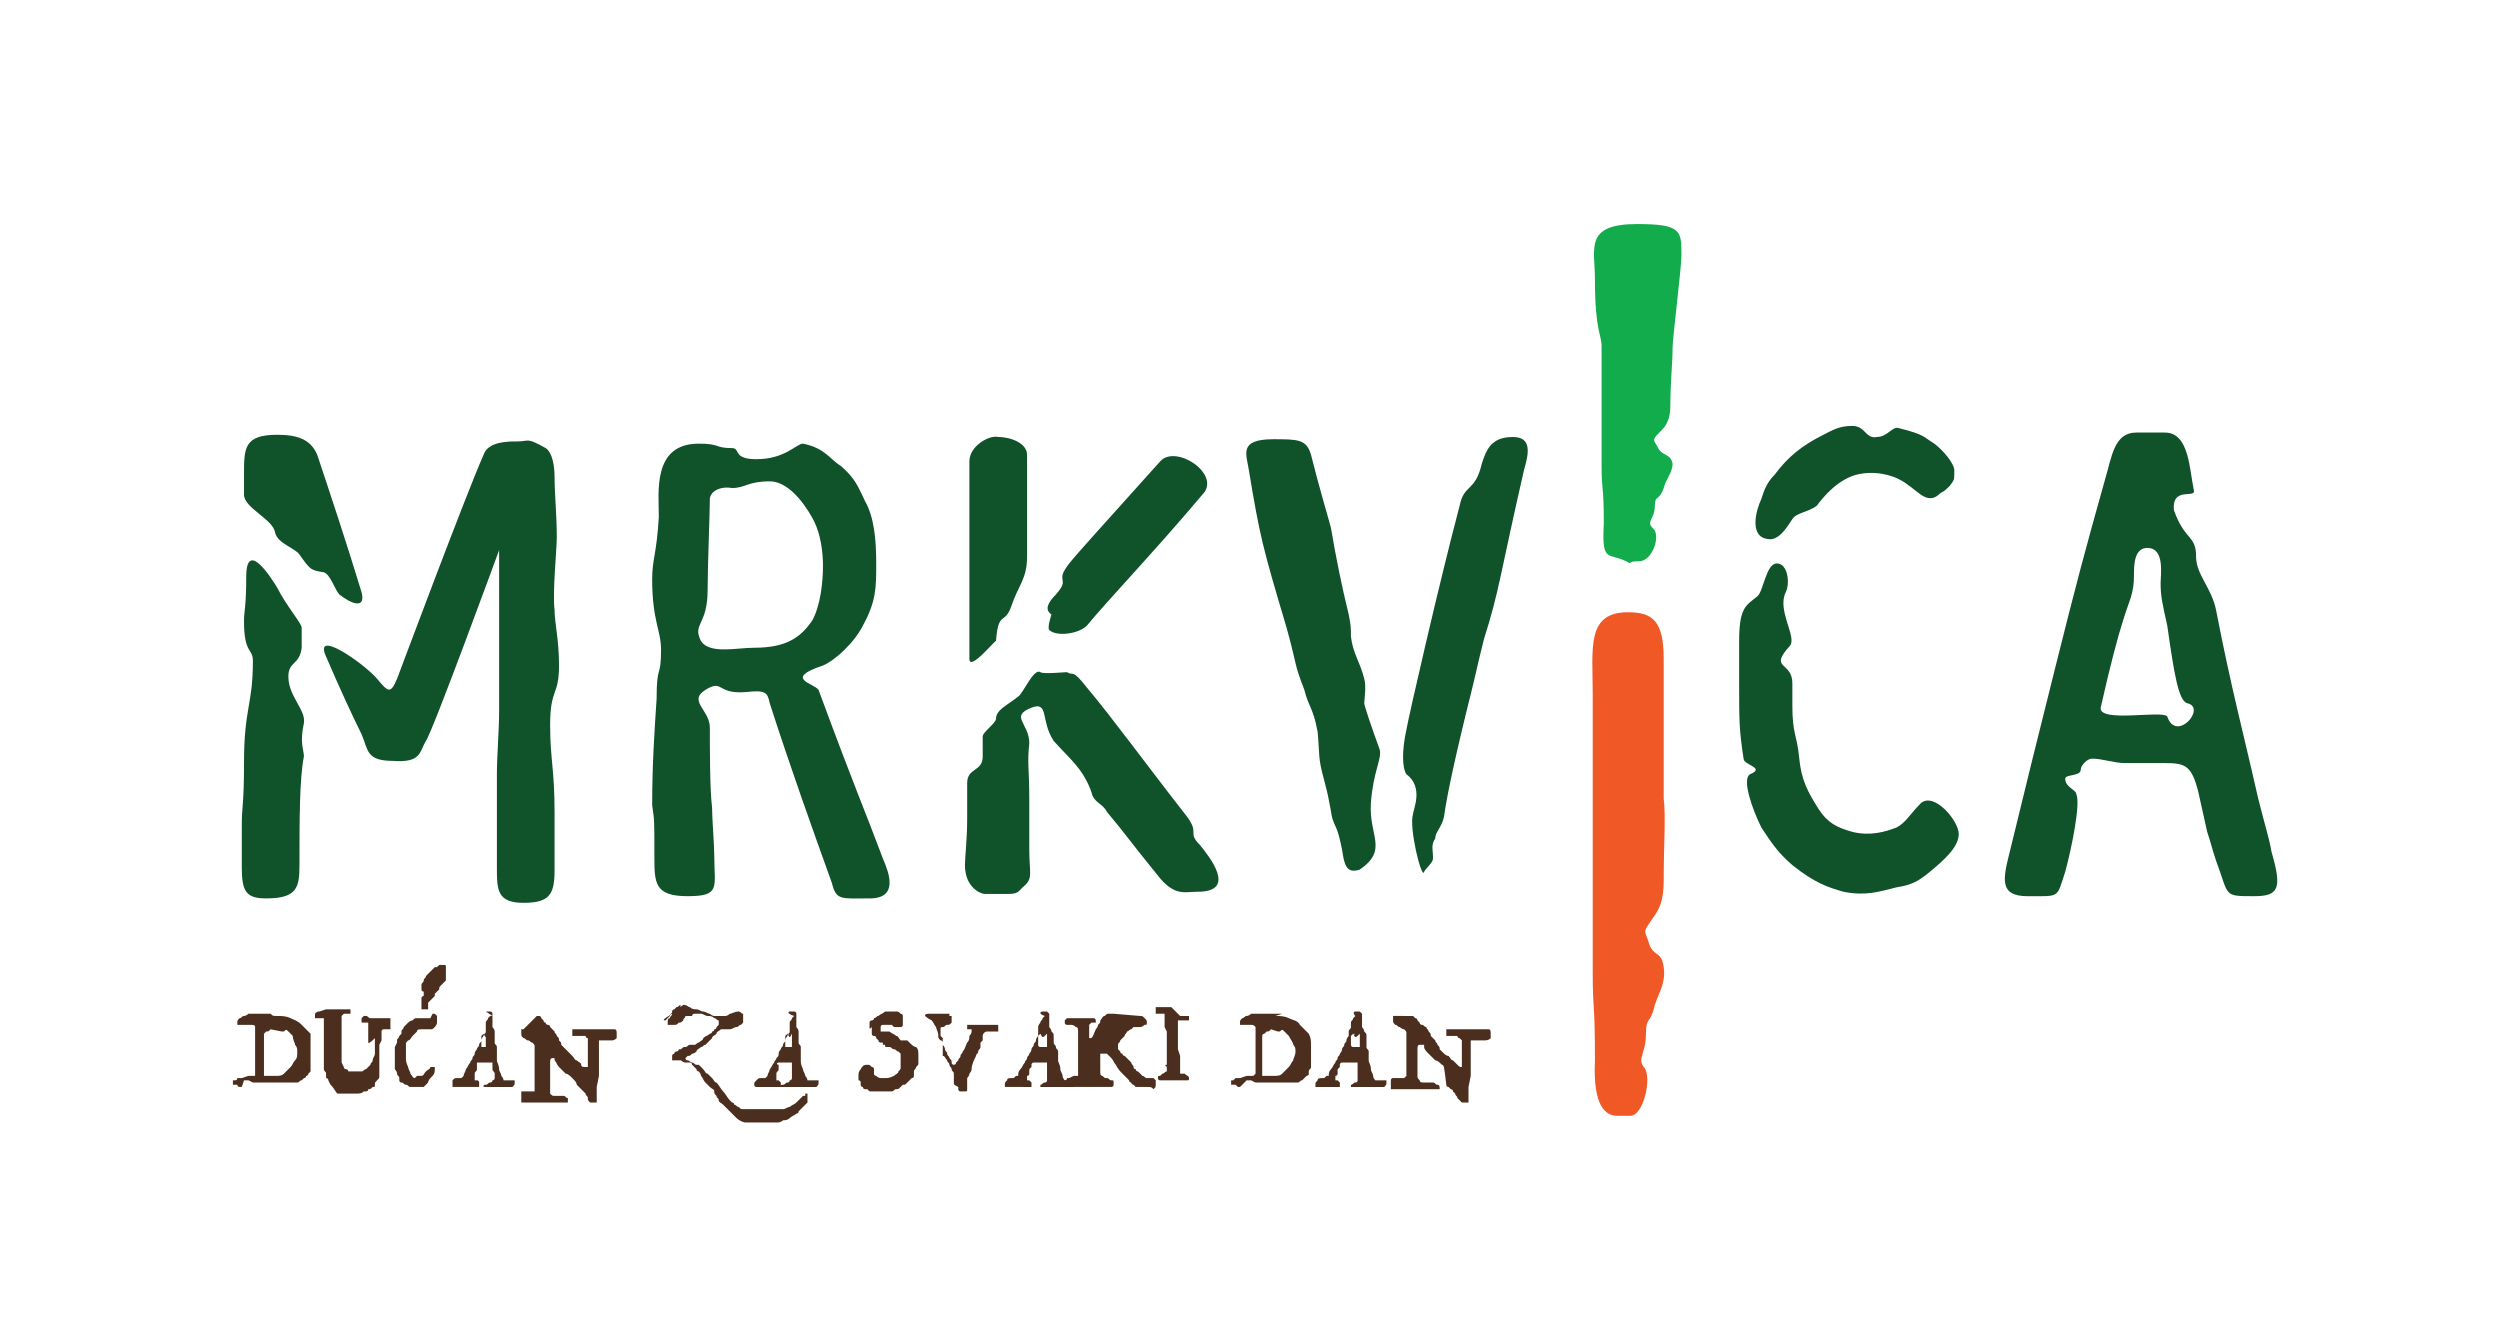 <?xml version="1.0" encoding="UTF-8"?>
<!-- Generator: Adobe Illustrator 27.9.0, SVG Export Plug-In . SVG Version: 6.00 Build 0)  -->
<svg xmlns="http://www.w3.org/2000/svg" xmlns:xlink="http://www.w3.org/1999/xlink" version="1.1" id="Layer_1" x="0px" y="0px" viewBox="0 0 112.7 60.4" style="enable-background:new 0 0 112.7 60.4;" xml:space="preserve">
<style type="text/css">
	.st0{clip-path:url(#SVGID_00000121240555353264287310000014944395505568771724_);fill:#E1058C;}
	
		.st1{clip-path:url(#SVGID_00000138559283892357977980000004583259123529091775_);fill:url(#SVGID_00000181794796345526851640000003922788957346940349_);}
	.st2{opacity:0.27;clip-path:url(#SVGID_00000138559283892357977980000004583259123529091775_);}
	.st3{fill:url(#SVGID_00000077324518269705593200000003030637765042559360_);}
	.st4{filter:url(#Adobe_OpacityMaskFilter);}
	.st5{opacity:0.57;mask:url(#SVGID_00000128469997447665460730000014314978577917443456_);}
	.st6{fill:#791416;}
	
		.st7{opacity:0.67;clip-path:url(#SVGID_00000138559283892357977980000004583259123529091775_);fill:url(#SVGID_00000053519019622656848720000005716516496629609916_);}
	
		.st8{opacity:0.28;clip-path:url(#SVGID_00000138559283892357977980000004583259123529091775_);fill:url(#SVGID_00000071517957341829678350000004849627987703134129_);}
	
		.st9{opacity:0.28;clip-path:url(#SVGID_00000138559283892357977980000004583259123529091775_);fill:url(#SVGID_00000177462935211085030110000016548021448427874454_);}
	.st10{clip-path:url(#SVGID_00000138559283892357977980000004583259123529091775_);}
	.st11{fill:#F8F8F9;}
	.st12{filter:url(#Adobe_OpacityMaskFilter_00000127020552575448697860000006795513400553298079_);}
	.st13{opacity:0.57;mask:url(#SVGID_00000063624452036018231830000014926930003634421685_);}
	.st14{opacity:0.67;fill:url(#SVGID_00000065760094794111278640000005353166356988464274_);}
	.st15{opacity:0.67;fill:url(#SVGID_00000096061010781126944660000001796677949543959701_);}
	.st16{opacity:0.75;fill:url(#SVGID_00000047059357172036345970000003901025301453616280_);}
	.st17{fill:#9D9FA2;}
	.st18{fill-rule:evenodd;clip-rule:evenodd;fill:#6D6E71;}
	.st19{fill-rule:evenodd;clip-rule:evenodd;fill:#939598;}
	.st20{fill-rule:evenodd;clip-rule:evenodd;fill:#E11B22;}
	.st21{fill:#010101;}
	.st22{fill-rule:evenodd;clip-rule:evenodd;fill:#010101;}
	.st23{fill:#ED1C24;}
	.st24{fill:#FFFFFF;}
	.st25{fill:#10532A;}
	.st26{fill-rule:evenodd;clip-rule:evenodd;fill:#10532A;}
	.st27{fill:#F05826;}
	.st28{fill:#12AC4D;}
	.st29{fill-rule:evenodd;clip-rule:evenodd;fill:#4C2E1E;}
	.st30{fill:#4C2E1E;}
	.st31{fill:#F16627;}
	.st32{fill:#282526;}
	.st33{fill-rule:evenodd;clip-rule:evenodd;fill:#F16627;}
	.st34{fill:#FBCF3B;}
	.st35{fill:#4D4D4F;}
	.st36{fill-rule:evenodd;clip-rule:evenodd;fill:#4D4D4F;}
	.st37{fill:#58595B;}
	.st38{fill:#E31D42;}
	.st39{clip-path:url(#SVGID_00000088121386642311317510000015355347392282240925_);fill:#E1058C;}
	
		.st40{clip-path:url(#SVGID_00000076586904954484069290000000402743616446723718_);fill:url(#SVGID_00000012444228245069619170000013299668447377671296_);}
	.st41{opacity:0.27;clip-path:url(#SVGID_00000076586904954484069290000000402743616446723718_);}
	.st42{fill:url(#SVGID_00000147930345142751593300000009613161817025449141_);}
	.st43{filter:url(#Adobe_OpacityMaskFilter_00000127046340434112803840000005680964898270827418_);}
	.st44{opacity:0.57;mask:url(#SVGID_00000167387230673106829910000016808484611636530858_);}
	
		.st45{opacity:0.67;clip-path:url(#SVGID_00000076586904954484069290000000402743616446723718_);fill:url(#SVGID_00000055705788514918342900000002485149350595527314_);}
	
		.st46{opacity:0.28;clip-path:url(#SVGID_00000076586904954484069290000000402743616446723718_);fill:url(#SVGID_00000098222409188061276520000005361415156208621238_);}
	
		.st47{opacity:0.28;clip-path:url(#SVGID_00000076586904954484069290000000402743616446723718_);fill:url(#SVGID_00000058586432449316455460000003964726071435839377_);}
	.st48{clip-path:url(#SVGID_00000076586904954484069290000000402743616446723718_);}
	.st49{filter:url(#Adobe_OpacityMaskFilter_00000102512700837377375760000004768208204051082677_);}
	.st50{opacity:0.57;mask:url(#SVGID_00000034811347499231296490000012598959138647350675_);}
	.st51{opacity:0.67;fill:url(#SVGID_00000051384534791965056550000013919336409289100941_);}
	.st52{opacity:0.67;fill:url(#SVGID_00000124134543360116986370000004681566474660075686_);}
	.st53{opacity:0.75;fill:url(#SVGID_00000033353284785796290210000003644789732970379411_);}
	.st54{fill:#00AEEF;}
	.st55{clip-path:url(#SVGID_00000083779580421502535660000014334829445876895398_);fill:#E1058C;}
	
		.st56{clip-path:url(#SVGID_00000071533368570911612270000008592372428071573408_);fill:url(#SVGID_00000016045133884375895230000001909544312958307513_);}
	.st57{opacity:0.27;clip-path:url(#SVGID_00000071533368570911612270000008592372428071573408_);}
	.st58{fill:url(#SVGID_00000005249641857504791760000003907942135317626008_);}
	.st59{filter:url(#Adobe_OpacityMaskFilter_00000013181205560828983840000002089518587153153686_);}
	.st60{opacity:0.57;mask:url(#SVGID_00000009572709150463443020000004904037328211394458_);}
	
		.st61{opacity:0.67;clip-path:url(#SVGID_00000071533368570911612270000008592372428071573408_);fill:url(#SVGID_00000075845160472405660520000009853007128959879054_);}
	
		.st62{opacity:0.28;clip-path:url(#SVGID_00000071533368570911612270000008592372428071573408_);fill:url(#SVGID_00000086651787909577539860000018109485372135069363_);}
	
		.st63{opacity:0.28;clip-path:url(#SVGID_00000071533368570911612270000008592372428071573408_);fill:url(#SVGID_00000043444704284468757780000016471445057429121438_);}
	.st64{clip-path:url(#SVGID_00000071533368570911612270000008592372428071573408_);}
	.st65{filter:url(#Adobe_OpacityMaskFilter_00000077294952673546429490000010225942142281193403_);}
	.st66{opacity:0.57;mask:url(#SVGID_00000039841936975048747420000010876557227771579563_);}
	.st67{opacity:0.67;fill:url(#SVGID_00000108999131146410523870000011471655652678698670_);}
	.st68{opacity:0.67;fill:url(#SVGID_00000036957257378246390250000005924196267108072084_);}
	.st69{opacity:0.75;fill:url(#SVGID_00000029734381023236832160000010031556062694095035_);}
	
		.st70{clip-path:url(#SVGID_00000147221116178295368990000012920882307581939865_);fill:url(#SVGID_00000152948481123563498220000017039465518303718796_);}
	.st71{opacity:0.27;clip-path:url(#SVGID_00000147221116178295368990000012920882307581939865_);}
	.st72{fill:url(#SVGID_00000093167471770471574650000015470626821784179380_);}
	.st73{filter:url(#Adobe_OpacityMaskFilter_00000060726366713519039590000002302481375622939817_);}
	.st74{opacity:0.57;mask:url(#SVGID_00000005989735244105078460000017955387375970824875_);}
	
		.st75{opacity:0.67;clip-path:url(#SVGID_00000147221116178295368990000012920882307581939865_);fill:url(#SVGID_00000123441065492133002970000002076983166054884753_);}
	
		.st76{opacity:0.28;clip-path:url(#SVGID_00000147221116178295368990000012920882307581939865_);fill:url(#SVGID_00000103250646726744695640000004094683461383168657_);}
	
		.st77{opacity:0.28;clip-path:url(#SVGID_00000147221116178295368990000012920882307581939865_);fill:url(#SVGID_00000150085063283103896760000001029499450573157520_);}
	.st78{clip-path:url(#SVGID_00000147221116178295368990000012920882307581939865_);}
	.st79{filter:url(#Adobe_OpacityMaskFilter_00000016753806551684481100000004969352407700032957_);}
	.st80{opacity:0.57;mask:url(#SVGID_00000167380391665746573080000002018268461720651674_);}
	.st81{opacity:0.67;fill:url(#SVGID_00000181073783214595097430000004979501926213646763_);}
	.st82{opacity:0.67;fill:url(#SVGID_00000148660123483945392900000012217633530787863447_);}
	.st83{opacity:0.75;fill:url(#SVGID_00000109726315816221005910000017318011304124154557_);}
	.st84{clip-path:url(#SVGID_00000011014457113891624580000007109158015967376826_);fill:#E1058C;}
	.st85{clip-path:url(#SVGID_00000107574923946896037630000003117009011778316465_);}
	.st86{fill:#692C8F;}
	.st87{clip-path:url(#SVGID_00000062150261317405120060000005145027744155255173_);}
	.st88{clip-path:url(#SVGID_00000114056667259033975610000003870329211152171176_);}
</style>
<g id="Layer_1_00000115477483273625740620000011495008357714381985_">
	<path id="_x3C_Compound_Path_x3E__00000101816599418533519660000005419734538206949525_" class="st25" d="M13.5,39   c0,1-0.1,1.5-1.5,1.5c-0.9,0-1.1-0.3-1.1-1.4c0-1.6,0-1.2,0-1.9c0-0.9,0.1-0.9,0.1-2.8c0-2.5,0.4-2.6,0.4-4.6   c0-0.6-0.4-0.3-0.4-1.8c0-0.5,0.1-0.6,0.1-2c0-1.7,1.1,0,1.4,0.5c0.4,0.8,1.1,1.6,1.1,1.8c0,0.4,0,0.6,0,0.9   c-0.1,0.8-0.6,0.6-0.6,1.3c0,0.9,0.8,1.5,0.7,2.1c-0.2,0.9,0,1.2,0,1.5C13.5,35.1,13.5,37,13.5,39z M15.3,26.8   c-0.2-0.2-0.4-0.9-0.7-1c-0.6-0.1-0.6-0.1-1.1-0.8c-0.2-0.3-1-0.5-1.1-1c-0.1-0.6-1.4-1.1-1.4-1.7c0-0.3,0-0.6,0-0.9   c0-1.2,0-1.8,1.5-1.8c0.9,0,1.5,0.2,1.8,0.9c0.6,1.8,1.3,3.9,2,6.2C16.5,27.5,15.8,27.2,15.3,26.8z M24.8,32.7c0,1.5,0.2,2,0.2,3.9   c0,0.7,0,0.9,0,2.6c0,1.1-0.2,1.5-1.4,1.5c-1.2,0-1.2-0.6-1.2-1.6c0-0.8,0-1.6,0-2.4c0-0.8,0-0.8,0-1.8c0-0.8,0.1-2,0.1-2.8   c0-0.9,0-1.3,0-2.1c0-1.4,0-4.4,0-5.2c0,0-3,8.2-3.3,8.6c-0.3,0.5-0.2,1-1.5,0.9c-1.2,0-1.1-0.5-1.4-1.2c-0.4-0.8-1-2.1-1.6-3.5   c-0.6-1.3,1.7,0.3,2.3,1c0.5,0.6,0.6,0.7,0.9,0c0,0,3.1-8.3,3.9-10.1c0.2-0.6,1.1-0.6,1.5-0.6c0.6,0,0.4-0.2,1.3,0.3   c0.3,0.2,0.4,0.8,0.4,1.3c0,0.8,0.1,1.7,0.1,2.7c0,0.6-0.2,2.5-0.1,3.3c0,0.6,0.2,1.3,0.2,2.5C25.2,31.4,24.8,31,24.8,32.7z"></path>
	<path id="_x3C_Compound_Path_x3E__00000126286969583482371690000005318691712010903176_" class="st26" d="M37.9,21   c0.7,0.6,0.8,1,1.1,1.6c0.4,0.7,0.5,1.7,0.5,2.8c0,1.1,0,1.7-0.6,2.8c-0.4,0.8-1.3,1.6-1.8,1.8c-1.8,0.6-0.4,0.8-0.2,1.1   c1.7,4.6,2,5.2,2.9,7.6c0.3,0.7,0.7,1.8-0.6,1.8c-1.3,0-1.5,0.1-1.7-0.7c-0.9-2.5-1.9-5.3-2.8-8.1c-0.1-0.5-0.2-0.6-1.1-0.5   c-1.3,0.1-1-0.6-1.8-0.1C31,31.6,32,32,32,32.8c0,1,0,2.8,0.1,3.6c0,0.5,0.1,1.7,0.1,2.2c0,1.4,0.3,1.8-1.2,1.8   c-1.5,0-1.5-0.6-1.5-1.8c0-1.7,0-1.6-0.1-2.3c0-1.8,0.1-3.3,0.2-4.8c0-1.6,0.2-0.9,0.2-2.2c0-0.9-0.4-1.3-0.4-3.2   c0-0.9,0.2-1.1,0.3-2.8c0-1.1-0.3-3.3,1.8-3.3c1,0,0.7,0.2,1.5,0.2c0.4,0,0,0.5,1.1,0.5c1.3,0,1.8-0.7,2.1-0.7   C37.2,20.2,37.4,20.7,37.9,21L37.9,21z M32,22.5c0,0.6-0.1,3-0.1,4.1c0,1.6-0.7,1.5-0.3,2.3c0.4,0.6,1.6,0.3,2.4,0.3   c1.5,0,2.1-0.5,2.6-1.2c0.4-0.7,0.5-1.8,0.5-2.5c0-0.6-0.1-1.4-0.4-2c-0.2-0.4-1-1.8-2-1.8c-1,0-1.1,0.3-1.7,0.3   C32.4,21.9,32,22.2,32,22.5z"></path>
	<path id="_x3C_Compound_Path_x3E__00000001661572518297201130000012293402158150759560_" class="st25" d="M46.9,30.3   c0.1,0.1,1.1,0,1.2,0c0.3,0.2,0.2-0.2,0.9,0.7c1.1,1.3,2.7,3.5,4.5,5.8c0.6,0.8,0,0.7,0.6,1.3c0.4,0.5,1.7,2.1-0.1,2.1   c-0.6,0-1,0.2-1.7-0.6c-1.7-2.1-1.4-1.8-2.4-3c-0.2-0.4-0.6-0.4-0.7-0.9c-0.4-1.1-1-1.5-1.7-2.3c-0.6-0.9-0.2-1.8-1-1.5   c-1,0.4-0.1,0.7-0.1,1.6c-0.1,1,0,1,0,2.6c0,1,0,1,0,2.2c0,1.1,0.2,1.3-0.3,1.7c-0.2,0.2-0.2,0.3-0.7,0.3c-0.5,0-0.5,0-1,0   c-0.2,0-0.9-0.3-0.9-1.3c0-0.4,0.1-1.1,0.1-2.1c0-0.5,0-0.9,0-1.6c0-0.7,0.7-0.5,0.7-1.2c0-0.2,0-0.6,0-0.9c0-0.2,0.6-0.6,0.6-0.8   c0-0.4,0.5-0.6,1-1C46.1,31.3,46.6,30.1,46.9,30.3L46.9,30.3z M43.7,29.7c0-0.3,0-2.8,0-3.3c0-1.7,0-4.4,0-5.6   c0-0.7,0.9-1.2,1.3-1.1c0.6,0,1.3,0.3,1.3,0.8c0,1.1,0,1.9,0,4.6c0,1-0.4,1.3-0.7,2.2c-0.3,0.9-0.6,0.2-0.7,1.6   C44.9,28.8,43.7,30.3,43.7,29.7z M48.2,25.4c0.4-0.5,1.5-1.7,4.1-4.6c0.7-0.8,2.8,0.6,1.9,1.5c-2.1,2.5-4.3,4.8-5.2,5.9   c-0.4,0.4-1.4,0.5-1.7,0.2c-0.1-0.1,0.1-0.7,0.1-0.7c-0.3-0.2-0.2-0.5,0.2-0.9C48.3,26,47.5,26.3,48.2,25.4z"></path>
	<path id="_x3C_Compound_Path_x3E__00000181798191364296094630000010267075756026100404_" class="st25" d="M60.5,38.3   c-0.2-1-0.3-1-0.4-1.3c-0.1-0.2-0.1-0.7-0.4-1.8c-0.3-1.1-0.2-1.1-0.3-2.2c-0.2-1.1-0.4-1.1-0.6-1.9c-0.5-1.3-0.3-1-0.8-2.8   c-1.1-3.7-1.2-4.1-1.7-7.1c-0.1-0.7-0.5-1.4,1.1-1.4c1.1,0,1.5,0,1.7,0.7c0.4,1.6,0.8,2.9,0.9,3.3c0.2,1.2,0.5,2.7,0.8,3.9   c0.1,0.5,0.1,0.6,0.1,1c0.1,0.8,0.4,1.1,0.6,1.9c0.1,0.3,0,1,0,1.1s0.3,1,0.7,2.1c0.1,0.4-0.3,1-0.4,2.4c-0.1,1.5,0.8,2.1-0.5,3   C60.7,39.4,60.6,39,60.5,38.3z M63.4,32.9c0.1-0.6,1.5-6.7,2.4-10.1c0.2-1,0.7-0.6,1-1.9c0.2-0.6,0.4-1.2,1.4-1.2   c0.9,0,0.7,0.8,0.5,1.5c-1.1,4.8-1.1,5.4-1.8,7.6c-0.4,1.6-0.3,1.3-0.6,2.5c-0.7,2.8-1.1,4.7-1.2,5.5c-0.1,0.5-0.4,0.7-0.4,1   c-0.2,0.3-0.1,0.5-0.1,0.9c0,0.2-0.3,0.4-0.4,0.6c-0.1,0.4-0.7-2-0.5-2.6c0-0.2,0.5-1.2-0.3-1.8C63.2,34.6,63.2,33.8,63.4,32.9   L63.4,32.9z"></path>
	<path id="_x3C_Compound_Path_x3E__00000012462523968791219990000018387959607425380736_" class="st27" d="M75,39.7   c0,0.9-0.2,1.3-0.5,1.7c-0.4,0.6-0.4,0.5-0.2,1c0.2,0.8,0.6,0.4,0.7,1.2c0.1,0.7-0.2,1.1-0.4,1.7c-0.2,0.9-0.4,0.5-0.4,1.3   c0,0.9-0.4,1.1-0.1,1.5c0.4,0.4,0,2.2-0.6,2.2c-0.7,0-0.1,0-0.6,0c-0.5,0-1.1-0.4-1-2.5c0-2.8-0.1-2.1-0.1-4c0-0.8,0-2.8,0-3.3   c0-0.6,0-3.2,0-4.8c0-0.7,0-1.1,0-4.4c0-2.1-0.3-3.7,1.6-3.7c1.1,0,1.6,0.4,1.6,2.1c0,0.9,0,5.4,0,6.3C75.1,36.8,75,38,75,39.7   L75,39.7z"></path>
	<path id="_x3C_Compound_Path_x3E__00000000905874324399364180000015708980953520926630_" class="st25" d="M80.7,29.1   c-1,1.1,0.1,0.7,0.1,1.7c0,0.4,0,0.6,0,1c0,1.3,0.2,1.3,0.3,2.3c0.1,1.1,0.4,1.6,0.9,2.4c0.4,0.6,0.8,0.8,1.5,1   c0.8,0.2,1.5,0,2-0.2c0.4-0.2,0.6-0.6,1.1-1.1c0.6-0.5,1.7,0.8,1.7,1.4s-0.7,1.2-1.3,1.7c-0.6,0.5-0.9,0.6-1.5,0.7   c-0.8,0.2-1.4,0.4-2.4,0.2c-0.7-0.2-1.3-0.4-2.3-1.2c-0.7-0.6-1-1.1-1.4-1.7c-0.4-0.8-0.9-2.2-0.5-2.4c0.7-0.3-0.3-0.4-0.3-0.7   c-0.2-1.3-0.2-1.7-0.2-3.4c0-2.7,0-1.2,0-1.9c0-1.5,0.3-1.6,0.8-2c0.3-0.2,0.4-1.5,0.9-1.5c0.5,0,0.6,0.9,0.4,1.3   C80.1,27.5,81,28.7,80.7,29.1L80.7,29.1z M79.4,22.5c0.1-0.3,0.2-0.7,0.6-1.1c0.6-0.8,1.2-1.3,2.2-1.8c0.4-0.2,0.7-0.4,1.3-0.4   c0.6,0,0.6,0.6,1.1,0.5c0.5,0,0.7-0.5,1-0.4c1.2,0.3,1.1,0.4,1.6,0.7c0.4,0.3,0.9,0.9,0.9,1.2c0,0.5,0,0.4-0.2,0.7   c-0.4,0.4-0.3,0.2-0.5,0.4c-0.6,0.5-1-0.3-1.8-0.7c-0.6-0.3-1.5-0.4-2.2-0.1c-0.7,0.3-1.2,0.9-1.5,1.3c-0.4,0.3-0.9,0.3-1.1,0.6   c-0.2,0.3-0.6,1-1.1,0.9C78.8,24.2,79.2,22.9,79.4,22.5L79.4,22.5z"></path>
	<path id="_x3C_Compound_Path_x3E__00000129926721634481861210000013170526306793111194_" class="st26" d="M93.1,39.3   c-0.4,1.2-0.2,1.1-1.7,1.1c-1.3,0-1.1-0.8-0.8-2c0.8-3.3,1.2-4.9,2.1-8.5c0.9-3.6,1.3-5.1,2.2-8.3c0.3-1,0.4-2.1,1.4-2.1   c0.4,0,0.9,0,1.3,0c1.1,0,1.1,1.7,1.3,2.6c0.1,0.4-1-0.2-0.9,0.9c0.5,1.4,1,1.1,1,2.1c0,0.8,0.7,1.4,0.9,2.4   c0.7,3.6,1.2,5.4,1.9,8.5c0.3,1.2,0.5,1.8,0.6,2.4c0.5,1.7,0.3,2-0.8,2c-1.4,0-1.1,0-1.7-1.6c-0.2-0.6-0.2-0.7-0.4-1.3   c-0.2-0.9-0.2-0.9-0.4-1.8c-0.3-1.2-0.6-1.3-1.5-1.3c-0.3,0-0.9,0-1.8,0c-0.5,0-1-0.2-1.5-0.2c-0.2,0-0.5,0.3-0.5,0.5   c0,0.3-0.7,0.2-0.7,0.4c0,0.4,0.5,0.5,0.5,0.7C93.8,36.2,93.4,38.2,93.1,39.3L93.1,39.3z M97.7,32.3c0.4,1.2,1.8-0.4,0.9-0.6   c-0.4-0.1-0.6-1.4-0.9-3.5c-0.2-0.9-0.3-1.3-0.3-1.9c0-0.4,0.2-1.6-0.6-1.6c-0.6,0-0.6,0.8-0.6,1.2c0,0.9-0.2,1.1-0.5,2.1   c-0.2,0.6-0.6,2.1-1,3.9C94.6,32.6,97.5,32,97.7,32.3L97.7,32.3z"></path>
	<g id="_x3C_Group_x3E__00000124163964922065124590000001583704489357317538_">
		<path id="_x3C_Compound_Path_x3E__00000147191853676867517710000016576338042739989423_" class="st28" d="M75.3,18.3    c0,0.6-0.2,0.9-0.4,1.1c-0.4,0.4-0.4,0.4-0.2,0.7c0.2,0.5,0.6,0.3,0.7,0.8c0,0.4-0.3,0.7-0.4,1.1c-0.2,0.6-0.4,0.3-0.4,0.8    c0,0.6-0.4,0.7-0.1,1c0.4,0.3,0,1.5-0.6,1.5c-0.7,0-0.2,0.2-0.6,0c-0.8-0.4-1.1,0.1-1-1.7c0-1.8-0.1-1.4-0.1-2.6    c0-0.6,0-1.9,0-2.2c0-0.4,0-2.2,0-3.2c0-0.5-0.3-0.7-0.3-3c0-1.4-0.5-2.5,1.9-2.5c2,0,2,0.3,2,1.4c0,0.6-0.4,3.7-0.4,4.2    C75.4,16.4,75.3,17.2,75.3,18.3z"></path>
	</g>
	<g id="_x3C_Group_x3E__00000105399683962535956610000007092709262717488774_">
		<path id="_x3C_Compound_Path_x3E__00000138565616324428074400000012766520731221541273_" class="st29" d="M12.5,45.8    c0.2,0,0.4,0,0.6,0.1c0.2,0.1,0.3,0.1,0.5,0.3c0.1,0.1,0.2,0.2,0.4,0.4C14,46.8,14,47,14,47.2l0,0.3v0.4c0,0,0,0.1,0,0.1    c0,0.1,0,0.1,0,0.1c0,0.1,0,0.1,0,0.2c0,0-0.1,0.1-0.1,0.1c0,0.1-0.1,0.1-0.1,0.1c0,0,0,0.1-0.1,0.1c0,0-0.1,0.1-0.1,0.1    c-0.1,0-0.1,0.1-0.2,0.1c0,0-0.1,0-0.1,0h-0.1c0,0-0.1,0-0.1,0c-0.1,0-0.1,0-0.1,0c-0.1,0-0.1,0-0.1,0c0,0,0,0,0,0h-0.2    c-0.1,0-0.1,0-0.2,0c-0.1,0-0.1,0-0.1,0h-0.8c0,0-0.1,0-0.1,0c0,0-0.1,0-0.1,0l-0.2-0.1H11L10.9,49c0,0-0.1,0-0.1,0    c-0.1,0-0.1-0.1-0.1-0.1c0,0,0,0,0,0s-0.1,0-0.1,0c-0.1,0-0.1,0-0.1,0c0,0,0-0.1,0-0.1c0,0,0-0.1,0-0.1c0,0,0.1,0,0.1,0    c0.1,0,0.1-0.1,0.1-0.1h0.2l0.3-0.1c0,0,0.1,0,0.1,0c0.1,0,0.1,0,0.1,0c0.1,0,0.1,0,0.1,0c0,0,0-0.1,0-0.1c0-0.1,0-0.1,0-0.1    s0-0.1,0-0.1v-0.4c0,0,0,0,0,0c0,0,0,0,0,0v-0.4c0,0,0-0.1,0-0.1c0-0.1,0-0.1,0-0.2v-0.5c0-0.1,0-0.2,0-0.3c0-0.1-0.1-0.1-0.2-0.1    c0,0-0.1,0-0.1,0c0,0,0,0,0,0c0,0,0,0,0,0s-0.1,0-0.1,0l-0.2,0h-0.1c0,0-0.1,0-0.1,0c0,0,0-0.1,0-0.1c0-0.1,0-0.1,0.1-0.2    c0.1,0,0.1-0.1,0.2-0.1s0.2-0.1,0.2-0.1c0.1,0,0.1,0,0.2,0h0.1c0,0,0.1,0,0.1,0c0,0,0.1,0,0.1,0c0,0,0.1,0,0.1,0c0,0,0.1,0,0.1,0    c0,0,0,0,0,0H12c0.1,0,0.2,0,0.2,0C12.3,45.8,12.3,45.8,12.5,45.8C12.4,45.8,12.5,45.8,12.5,45.8L12.5,45.8z M12.2,46.4    C12.2,46.4,12.2,46.4,12.2,46.4c-0.1,0.1-0.1,0.1-0.2,0.1c0,0-0.1,0.1-0.1,0.1c0,0,0,0.1,0,0.1c0,0,0,0,0,0c0,0,0,0.1,0,0.1v1.4    c0,0,0,0.1,0,0.1c0,0,0,0.1,0,0.1s0,0.1,0,0.1c0,0,0,0,0.1,0h0c0,0,0.1,0,0.1,0c0,0,0.1,0,0.1,0c0,0,0.1,0,0.1,0    c0.1,0,0.1,0,0.1,0c0.2,0,0.3,0,0.4-0.1c0.1-0.1,0.2-0.2,0.3-0.3c0.1-0.1,0.1-0.2,0.2-0.3c0.1-0.1,0.1-0.2,0.1-0.4    c0-0.1,0-0.2-0.1-0.3c0-0.1-0.1-0.2-0.1-0.4c-0.1-0.1-0.1-0.1-0.2-0.2c-0.1-0.1-0.1-0.1-0.2,0c0,0-0.1,0-0.1,0c0,0,0,0,0,0    c0,0,0,0,0,0h0L12.2,46.4z"></path>
		<path id="_x3C_Compound_Path_x3E__00000042008692048353719160000009463423533695185850_" class="st30" d="M16.6,47    C16.6,47,16.6,46.9,16.6,47c0-0.1,0-0.1,0-0.1v-0.3l0-0.3v-0.1c0-0.1,0-0.1,0-0.1c0,0-0.1,0-0.1,0c0,0-0.1,0-0.1,0    c-0.1,0-0.1,0-0.1,0c0-0.1,0-0.1,0-0.1c0,0,0-0.1,0-0.1c0,0,0.1-0.1,0.1-0.1c0,0,0.1,0,0.1,0c0.1,0,0.1,0.1,0.2,0.1    c0.1,0,0.1,0,0.2,0c0.1,0,0.1,0,0.2,0h0.2c0,0,0.1,0,0.1,0c0.1,0,0.1,0,0.1,0c0.1,0,0.1,0,0.1,0s0,0.1,0,0.2c0,0,0,0.1,0,0.1    c0,0,0,0.1,0,0.1c0,0,0,0.1,0,0.1h-0.2h-0.1c0,0-0.1,0-0.1,0.1c0,0,0,0.1,0,0.1c0,0.1,0,0.1,0,0.2c0,0,0,0.1,0,0.1c0,0,0,0,0,0    l-0.1,0.2c0,0,0,0.1,0,0.1c0,0.1,0,0.1,0,0.1c0,0,0,0.1,0,0.1c0,0,0,0,0,0c0,0,0,0.1,0,0.1c0,0,0,0.1,0,0.1s0,0.1,0,0.1v0.1    c0,0,0,0.1,0,0.1c0,0,0,0.1,0,0.1c0,0,0,0.1,0,0.1s0,0.1,0,0.1c0,0,0,0,0,0c0,0,0,0,0,0c0,0,0,0.1,0,0.1c0,0.1,0,0.1,0,0.1    c0,0,0,0.1,0,0.1c0,0.1,0,0.1-0.1,0.2c-0.1,0.1-0.1,0.1-0.1,0.2c0,0.1,0,0.1-0.1,0.1c-0.1,0.1-0.1,0.1-0.2,0.1    c0,0.1-0.1,0.1-0.1,0.1c0,0,0,0,0,0c0,0,0,0,0,0c0,0,0,0-0.1,0c-0.1,0.1-0.2,0.1-0.4,0.1c-0.1,0-0.2,0-0.2,0c-0.1,0-0.2,0-0.2,0    c-0.1,0-0.2,0-0.2,0c-0.1,0-0.1,0-0.2,0C15,49,15,49,14.9,48.9l-0.1-0.2c0-0.1-0.1-0.1-0.1-0.1c0-0.1,0-0.1,0-0.2    s-0.1-0.1-0.1-0.2V48c0-0.1,0-0.1,0-0.2c0-0.1,0-0.1,0-0.2v-0.3c0-0.1,0-0.1,0-0.1c0,0,0-0.1,0-0.1c0-0.1,0-0.1,0-0.1    c0-0.1,0-0.1,0-0.2c0-0.1,0-0.1,0-0.2c0,0,0-0.1,0-0.1c0,0,0-0.1,0-0.1c0,0,0-0.1,0-0.1v-0.3c0,0,0-0.1,0-0.1c-0.1,0-0.1,0-0.2,0    c-0.1,0-0.1,0-0.2,0c-0.1,0-0.1,0,0,0c0-0.1,0-0.1,0-0.2c0.1-0.1,0.1-0.1,0.2-0.1l0.3-0.1h0.1c0,0,0.1,0,0.2,0c0.1,0,0.1,0,0.2,0    h0.5c0.1,0,0.1,0,0.1,0c0,0,0,0,0,0c0,0.1,0,0.1,0,0.2c0,0-0.1,0-0.1,0c-0.1,0-0.1,0-0.1,0c-0.1,0-0.1,0-0.1,0    c0,0-0.1,0.1-0.1,0.1c0,0,0,0.1,0,0.2c0,0,0,0.1,0,0.1c0,0,0,0.1,0,0.1c0,0,0,0.1,0,0.1c0,0,0,0,0,0v0.2v0.8v0.4    c0,0.1,0,0.1,0,0.1c0,0,0,0.1,0,0.1l0.1,0.2c0,0.1,0.1,0.1,0.1,0.1c0.1,0,0.1,0.1,0.1,0.1c0.1,0,0.1,0,0.2,0s0.1,0,0.2,0    c0,0,0.1,0,0.2,0c0.1,0,0.1-0.1,0.2-0.1c0,0,0.1-0.1,0.1-0.1c0,0,0.1-0.1,0.1-0.1c0-0.1,0.1-0.1,0.1-0.2c0-0.1,0.1-0.2,0.1-0.3    v-0.2c0,0,0-0.1,0-0.1c0-0.1,0-0.2,0-0.2c0-0.1,0-0.2,0-0.2C16.6,47.1,16.6,47,16.6,47L16.6,47z"></path>
		<path id="_x3C_Compound_Path_x3E__00000150813542163405384280000017649662061469507214_" class="st30" d="M19.5,45.7    c0.1,0,0.1,0,0.1,0c0,0,0.1,0.1,0.1,0.1c0,0,0,0.1,0,0.1c0,0,0,0.1,0,0.1v0.1c0,0.1-0.1,0.2-0.1,0.2c-0.1,0.1-0.1,0.1-0.2,0.1    c-0.1,0-0.1,0-0.2,0c-0.1,0-0.1,0-0.2,0c-0.1,0-0.2,0-0.2,0.1c-0.1,0.1-0.1,0.1-0.2,0.2c-0.1,0.1-0.1,0.2-0.2,0.2    c-0.1,0.1-0.1,0.1-0.1,0.2v0.2v0.2c0,0.1,0,0.1,0,0.2c0,0.1,0,0.2,0.1,0.4c0,0.1,0.1,0.2,0.1,0.3c0.1,0.1,0.1,0.2,0.2,0.2l0.1-0.1    c0.1,0,0.2,0,0.2,0c0.1,0,0.1-0.1,0.2-0.2c0.1-0.1,0.2-0.1,0.2-0.2c0,0,0.1,0,0.1,0c0,0,0.1,0,0.1,0c0,0,0,0,0,0c0,0,0,0.1,0,0.1    c0,0.1,0,0.2-0.1,0.3c-0.1,0.1-0.2,0.2-0.2,0.3c-0.1,0.1-0.2,0.2-0.2,0.2C19.1,49,19.1,49,19,49h0c-0.1,0-0.1,0-0.2,0    c0,0-0.1,0-0.1,0c0,0-0.1,0-0.1,0s-0.1,0-0.1,0c-0.1,0-0.1-0.1-0.2-0.1c-0.1,0-0.1-0.1-0.2-0.1c-0.1,0-0.1-0.1-0.1-0.1    c0,0,0-0.1,0-0.1c0-0.1-0.1-0.1-0.1-0.2c0-0.1-0.1-0.2-0.1-0.2c0-0.1,0-0.1,0-0.2v-0.2c0,0,0,0,0,0c0-0.1,0-0.1,0-0.1    c0,0,0-0.1,0-0.1c0,0,0-0.1,0-0.1c0,0,0-0.1,0-0.1v-0.1c0,0,0,0,0,0c0,0,0,0,0,0c0,0,0-0.1,0-0.1l0.1-0.2v-0.1    c0-0.1,0.1-0.1,0.1-0.2c0,0,0.1-0.1,0.1-0.1c0,0,0-0.1,0-0.1c0-0.1,0.1-0.1,0.1-0.2c0.1-0.1,0.1-0.1,0.2-0.2    c0.1-0.1,0.2-0.1,0.2-0.1c0.1-0.1,0.1-0.1,0.2-0.1c0.1,0,0.1,0,0.1,0c0,0,0.1,0,0.1,0c0.1,0,0.1,0,0.1,0h0.1h0.2L19.5,45.7z     M19,44.6c0-0.1,0-0.1,0-0.1c0,0,0-0.1,0-0.1c0-0.1,0.1-0.1,0.1-0.2c0-0.1,0.1-0.1,0.1-0.2c0.1-0.1,0.1-0.1,0.2-0.2    c0.1-0.1,0.1-0.1,0.2-0.2c0,0,0.1,0,0.1,0c0,0,0.1-0.1,0.1-0.1c0,0,0.1,0,0.1,0c0,0,0.1,0,0.1,0c0.1,0,0.1,0,0.1,0.1    c0,0,0,0.1,0,0.1v0.1v0.1c0,0.1,0,0.1,0,0.2c0,0,0,0.1,0,0.1c0,0-0.1,0.1-0.1,0.1s-0.1,0.1-0.1,0.1c-0.1,0.1-0.1,0.1-0.1,0.2    c-0.1,0.1-0.1,0.1-0.2,0.2c0,0,0,0,0,0c0,0,0,0.1,0,0.1c0,0-0.1,0.1-0.1,0.1c0,0-0.1,0.1-0.1,0.1c0,0-0.1,0.1-0.1,0.1    c0,0,0,0.1,0,0.1c0,0,0,0,0,0c0,0,0,0.1,0,0.1c0,0,0,0.1,0,0.1c0,0-0.1,0-0.1,0c-0.1,0-0.1,0-0.2,0c0-0.1,0-0.1,0-0.2    c0,0,0-0.1,0-0.1c0,0,0-0.1,0-0.1c0,0,0-0.1,0-0.1c0-0.1,0.1-0.1,0.1-0.1c0-0.1,0-0.1,0-0.2C19,44.7,19,44.6,19,44.6L19,44.6z"></path>
		<path id="_x3C_Compound_Path_x3E__00000008141286069025172910000013607548395924865419_" class="st29" d="M21.9,45.6    c0.1,0,0.1,0,0.2,0c0.1,0,0.1,0.1,0.1,0.1c0,0.1,0,0.1,0,0.2c0,0.1,0,0.1,0,0.2v0.2c0,0,0.1,0.1,0.1,0.2c0,0.1,0,0.1,0,0.2v0.2    c0,0,0,0,0,0.1c0,0.1,0.1,0.1,0.1,0.2c0,0.1,0,0.1,0,0.2c0,0.1,0,0.1,0,0.1c0,0.1,0,0.2,0,0.3c0,0.1,0.1,0.2,0.1,0.4    c0,0.1,0.1,0.2,0.1,0.3c0.1,0.1,0.1,0.2,0.1,0.2c0.1,0,0.1,0,0.2,0c0,0,0.1,0,0.1,0c0,0,0,0,0,0c0,0,0.1,0,0.1,0    c0.1,0,0.1,0,0.1,0c0,0,0,0.1,0,0.1c0,0.1,0,0.1-0.1,0.2c-0.1,0-0.1,0-0.2,0h-0.4h-0.6H22c0,0-0.1,0-0.1,0c-0.1,0-0.1,0-0.1,0    c0-0.1,0-0.1,0.1-0.1c0.1,0,0.1-0.1,0.2-0.1c0.1,0,0.1-0.1,0.1-0.1c0.1,0,0.1-0.1,0.1-0.1c0,0,0,0,0-0.1c0,0,0-0.1,0-0.1    c0-0.1-0.1-0.1-0.1-0.2c0,0,0,0,0,0c0-0.1,0-0.1,0-0.1c0-0.1,0-0.1,0-0.1c0-0.1,0-0.1,0-0.1c0,0-0.1,0-0.1,0c0,0-0.2,0-0.3,0    c0,0-0.1,0-0.1,0c-0.1,0-0.1,0-0.1,0c0,0-0.1,0-0.1,0c0,0,0,0.1,0,0.1c0,0,0,0.1,0,0.1c0,0,0,0.1,0,0.1c0,0.1-0.1,0.1-0.1,0.2    c0,0.1,0,0.1,0,0.1c0,0.1,0,0.1,0,0.1c0,0.1,0,0.1,0,0.1c0,0,0.1,0,0.1,0c0.1,0,0.1,0.1,0.1,0.1c0,0,0,0.1,0,0.2c0,0,0,0,0,0    c0,0,0,0,0,0c0,0-0.1,0-0.1,0s0,0,0,0s0,0,0,0c0,0,0,0,0,0c0,0-0.1,0-0.1,0c0,0,0,0,0,0s-0.1,0-0.1,0h-0.1c0,0-0.1,0-0.1,0    c0,0-0.1,0-0.1,0c-0.1,0-0.1,0-0.1,0c0,0-0.1,0-0.1,0c0,0,0,0,0,0c0,0,0,0,0,0c0,0,0,0-0.1,0c-0.1,0-0.1,0-0.2,0    c-0.1,0-0.1,0-0.1,0c0,0,0-0.1,0-0.1c0-0.1,0-0.1,0-0.2c0.1-0.1,0.1-0.1,0.2-0.1l0.1,0c0,0,0,0,0,0c0,0,0.1,0,0.1,0    c0,0,0.1-0.1,0.1-0.1c0,0,0,0,0,0c0-0.1,0.1-0.2,0.1-0.3c0.1-0.1,0.1-0.2,0.2-0.3c0-0.1,0.1-0.1,0.1-0.2c0-0.1,0.1-0.1,0.1-0.2    c0-0.1,0.1-0.2,0.1-0.2c0-0.1,0.1-0.1,0.1-0.2c0-0.1,0.1-0.1,0.1-0.2c0-0.1,0.1-0.2,0.1-0.2c0-0.1,0.1-0.1,0.1-0.2    c0-0.1,0-0.1,0-0.2c0-0.1,0-0.2,0-0.2c0-0.1,0.1-0.1,0.1-0.2c0,0,0.1-0.1,0.1-0.1c0,0,0.1,0,0.1,0L21.9,45.6z M21.8,46.6    C21.8,46.6,21.8,46.6,21.8,46.6c-0.1,0.1-0.1,0.1-0.1,0.1c0,0,0,0.1,0,0.1c0,0,0,0.1,0,0.1c0,0,0,0.1,0,0.1c0,0,0,0,0,0    c0,0,0,0,0,0c0,0,0,0.1,0,0.1v0c0,0,0,0.1,0,0.1c0.1,0,0.1,0,0.1,0c0,0,0,0,0,0c0,0,0.1,0,0.1,0s0,0,0,0c0,0,0-0.1,0-0.1    c0,0,0-0.1,0-0.1c0,0,0-0.1,0-0.1v-0.3C21.9,46.8,21.9,46.8,21.8,46.6C21.9,46.7,21.8,46.6,21.8,46.6z"></path>
		<path id="_x3C_Compound_Path_x3E__00000119092868743584308280000007656620347327857594_" class="st30" d="M24.2,45.8    c0.1,0,0.1,0,0.1,0c0.1,0,0.1,0.1,0.1,0.1c0,0,0.1,0.1,0.1,0.1c0,0,0,0.1,0.1,0.1c0,0.1,0.1,0.1,0.1,0.1c0.1,0,0.1,0.1,0.1,0.1    c0.1,0.1,0.1,0.1,0.2,0.2c0,0.1,0.1,0.1,0.1,0.2c0.1,0.1,0.1,0.1,0.1,0.2c0.1,0.1,0.1,0.1,0.1,0.2c0.1,0.1,0.1,0.1,0.2,0.2    c0.1,0.1,0.1,0.1,0.2,0.2c0,0,0.1,0.1,0.1,0.1c0.1,0.1,0.1,0.2,0.2,0.2c0.1,0.1,0.2,0.1,0.2,0.2s0.1,0.1,0.2,0.1c0,0,0.1,0,0.1,0    c0,0,0,0,0,0c0,0,0,0,0,0c0,0,0,0,0,0v-0.4c0,0,0-0.1,0-0.1c0-0.1,0-0.1,0-0.2v-0.5c0,0,0-0.1,0-0.1c0,0-0.1,0-0.1-0.1    c0,0-0.1,0-0.1,0c0,0-0.1,0-0.1,0h-0.1c0,0-0.1,0-0.1,0c0,0-0.1,0-0.1,0s-0.1,0-0.1,0c0,0,0,0,0,0v-0.2c0,0,0-0.1,0-0.1    c0,0,0.1,0,0.1,0c0,0,0.1,0,0.1,0c0,0,0.1,0,0.1,0h0.1c0,0,0.1,0,0.1,0c0.1,0,0.1,0,0.1,0c0.1,0,0.1,0,0.2,0c0,0,0.1,0,0.1,0h0.8    c0.1,0,0.1,0,0.2,0c0.1,0,0.1,0.1,0.1,0.2c0,0,0,0.1,0,0.1s0,0.1,0,0.1c-0.1,0.1-0.2,0.1-0.2,0.1s-0.2,0-0.2,0l-0.2,0h-0.1    c-0.1,0-0.1,0-0.1,0c0,0.1,0,0.1,0,0.2v0.2v0.1v0.3v0.3c0,0,0,0,0,0.1c0,0.1,0,0.1,0,0.1v0.3l-0.1,0.5c0,0,0,0.1,0,0.1    c0,0,0,0.1,0,0.1c0,0,0,0.1,0,0.1c0,0.1,0,0.1,0,0.1c0,0,0,0,0,0.1c0,0,0,0.1,0,0.1c0,0.1,0,0.1,0,0.1c0,0,0,0,0,0    c0,0-0.1,0-0.1,0c-0.1,0-0.1,0-0.1,0c-0.1,0-0.1,0-0.1,0c0,0,0,0,0,0c-0.1-0.1-0.1-0.1-0.1-0.2c0-0.1-0.1-0.1-0.1-0.2    c-0.1-0.1-0.1-0.1-0.1-0.1c-0.1-0.1-0.1-0.1-0.1-0.1c0,0-0.1-0.1-0.1-0.1c0,0-0.1-0.1-0.1-0.1c0-0.1-0.1-0.2-0.2-0.3    c-0.1-0.1-0.2-0.2-0.3-0.2c-0.1-0.1-0.2-0.2-0.3-0.3c-0.1-0.1-0.1-0.2-0.2-0.3c0,0,0,0,0,0c0,0,0-0.1,0-0.1c0,0,0,0,0,0    c0,0-0.1,0-0.1,0c-0.1,0-0.1,0.1-0.1,0.2v0.4v0.2l0,0.3c0,0.1,0,0.1,0,0.2s0,0.1,0,0.1c0,0.1,0,0.1,0,0.2c0.1,0.1,0.1,0.1,0.2,0.1    c0.1,0,0.2,0,0.2,0c0.1,0,0.1,0,0.2,0c0.1,0,0.1,0.1,0.2,0.1c0,0,0,0.1,0,0.2c0,0,0,0,0,0c0,0-0.1,0-0.1,0h-0.6l-0.4,0    c0,0-0.1,0-0.1,0s-0.1,0-0.1,0h-0.1c-0.1,0-0.1,0-0.2,0c0,0-0.1,0-0.2,0h-0.2l0,0h-0.1c0,0,0,0,0-0.1c0,0,0-0.1,0-0.1    c0-0.1,0-0.1,0-0.2c0,0,0-0.1,0-0.1c0.1,0,0.1,0,0.1,0c0.1,0,0.1,0,0.1,0c0,0,0,0,0,0l0,0c0,0,0,0,0,0c0,0,0.1,0,0.1,0    c0.1,0,0.1,0,0.2,0c0,0,0.1,0,0.1,0c0,0,0-0.1,0-0.1c0,0,0-0.1,0-0.1s0,0,0,0c0,0,0,0,0,0c0,0,0-0.1,0-0.1c0-0.1,0-0.1,0-0.2    c0,0,0-0.1,0-0.1c0,0,0-0.1,0-0.1c0,0,0,0,0-0.1c0,0,0-0.1,0-0.1c0,0,0-0.1,0-0.1c0,0,0-0.1,0-0.1v-0.4c0,0,0-0.1,0-0.1    c0,0,0-0.1,0-0.1c0-0.1,0-0.1,0-0.1c0,0,0,0,0,0c0,0,0,0,0,0c0,0,0-0.1,0-0.1c0,0,0-0.1,0-0.1c0,0,0,0,0,0c0-0.1,0-0.1-0.1-0.2    c-0.1,0-0.1-0.1-0.2-0.1c-0.1,0-0.1-0.1-0.2-0.1c-0.1-0.1-0.1-0.1-0.1-0.2c0-0.1,0-0.1,0-0.1c0,0,0-0.1,0-0.1c0,0,0.1,0,0.1,0    L24.2,45.8z"></path>
		<path id="_x3C_Compound_Path_x3E__00000013901983011741403120000015830235861888667321_" class="st30" d="M30.8,45.3    C30.8,45.3,30.8,45.3,30.8,45.3c0.2,0,0.2,0.1,0.3,0.1c0.1,0.1,0.2,0.1,0.3,0.1c0.1,0,0.2,0.1,0.3,0.1c0.1,0,0.2,0.1,0.3,0.1    c0.1,0.1,0.2,0.1,0.2,0.1c0.1,0,0.1,0,0.2,0c0.1,0,0.1,0,0.1,0c0,0,0.1,0,0.2,0c0.1,0,0.2-0.1,0.2-0.1c0.1,0,0.2-0.1,0.4-0.1    c0.1,0,0.1,0.1,0.2,0.1c0,0.1,0,0.1,0,0.2c0,0.1,0,0.2,0,0.2c0,0-0.1,0.1-0.1,0.1c-0.1,0-0.1,0.1-0.2,0.1c-0.1,0-0.2,0.1-0.3,0.1    c0,0-0.1,0-0.1,0c0,0-0.1,0-0.1,0c-0.1,0-0.1,0-0.1,0c-0.1,0-0.1,0-0.1,0c-0.1,0.1-0.2,0.1-0.2,0.2c-0.1,0.1-0.2,0.1-0.2,0.2    c0,0-0.1,0.1-0.1,0.1c0,0-0.1,0.1-0.1,0.1c0,0,0,0-0.1,0.1c-0.1,0-0.1,0.1-0.2,0.1c-0.1,0.1-0.2,0.1-0.2,0.2    c-0.1,0.1-0.2,0.1-0.2,0.1c-0.1,0.1-0.1,0.1-0.2,0.1c-0.1,0.1-0.1,0.1-0.1,0.1c0,0,0,0.1,0.1,0.1c0.1,0,0.1,0.1,0.2,0.1    c0.1,0,0.1,0.1,0.2,0.1c0,0,0.1,0,0.1,0c0.1,0.1,0.1,0.1,0.2,0.2c0.1,0.1,0.1,0.2,0.2,0.2c0.1,0.1,0.1,0.1,0.2,0.2    c0.1,0.1,0.1,0.2,0.2,0.2c0.1,0.1,0.2,0.3,0.3,0.4c0.1,0.1,0.2,0.3,0.3,0.4c0,0,0.1,0.1,0.1,0.1c0.1,0,0.1,0.1,0.1,0.1    c0.1,0,0.1,0.1,0.2,0.1c0.1,0.1,0.1,0.1,0.2,0.1c0,0,0,0,0.1,0c0,0,0.1,0,0.1,0c0,0,0.1,0,0.1,0c0.1,0,0.1,0,0.1,0h0.2    c0,0,0.1,0,0.1,0c0.1,0,0.1,0,0.2,0l0.2,0l0.2,0c0,0,0.1,0,0.1,0c0,0,0,0,0,0c0,0,0,0,0,0c0,0,0,0,0.1,0c0.1,0,0.1,0,0.1,0    c0.1,0,0.1,0,0.2,0c0.1,0,0.2-0.1,0.3-0.1c0.1-0.1,0.2-0.1,0.3-0.2c0,0,0.1-0.1,0.1-0.1c0,0,0,0,0,0c0.1-0.1,0.1-0.1,0.2-0.2    c0,0,0.1,0,0.1,0c0,0,0-0.1,0-0.1c0,0,0,0,0,0c0,0,0.1,0,0.1,0h0c0,0,0,0,0,0c0,0,0,0,0,0.1l0,0.1c0,0.1,0,0.1,0,0.2    c-0.1,0.1-0.1,0.1-0.2,0.2c-0.1,0.1-0.1,0.1-0.2,0.2c0,0.1-0.1,0.1-0.1,0.1c-0.1,0.1-0.2,0.1-0.3,0.2c-0.1,0.1-0.2,0.1-0.3,0.1    c-0.1,0.1-0.2,0.1-0.3,0.1c-0.1,0-0.1,0-0.2,0h-0.3c0,0,0,0,0,0c0,0,0,0,0,0h-0.2l-0.1,0h-0.3c0,0,0,0-0.1,0c0,0-0.1,0-0.1,0    c0,0-0.1,0-0.1,0c0,0,0,0,0,0c-0.1,0-0.3-0.1-0.4-0.2c-0.1-0.1-0.2-0.2-0.3-0.3c-0.1-0.1-0.2-0.2-0.3-0.3    c-0.1-0.1-0.2-0.1-0.2-0.2c0-0.1-0.1-0.1-0.1-0.2c-0.1-0.1-0.1-0.1-0.1-0.2c0-0.1-0.1-0.1-0.2-0.2c-0.1-0.1-0.1-0.1-0.2-0.2    c-0.1-0.1-0.1-0.2-0.2-0.3c0-0.1-0.1-0.2-0.1-0.2c0,0-0.1,0-0.1-0.1c0,0-0.1-0.1-0.1-0.1c0,0-0.1-0.1-0.1-0.1    c0-0.1-0.1-0.1-0.1-0.1c-0.1,0-0.2,0-0.2,0c-0.1,0-0.2-0.1-0.2-0.1s-0.2,0-0.2,0c-0.1,0-0.1,0-0.2,0c0,0,0,0,0-0.1    c0,0,0-0.1,0-0.1s0-0.1,0.1-0.1c0-0.1,0.1-0.1,0.1-0.1c0.1,0,0.1-0.1,0.1-0.1c0.1,0,0.1,0,0.1,0c0.1-0.1,0.1-0.1,0.2-0.1    c0.1,0,0.1-0.1,0.2-0.1c0.1,0,0.1,0,0.2,0c0.1,0,0.1-0.1,0.2-0.1c0.1-0.1,0.2-0.1,0.2-0.2c0.1-0.1,0.2-0.1,0.3-0.2    c0,0,0.1,0,0.1-0.1c0.1,0,0.1-0.1,0.1-0.1c0.1,0,0.1-0.1,0.1-0.1c0.1-0.1,0.1-0.1,0.1-0.1c0,0,0,0,0,0c0,0,0-0.1,0-0.1    c0,0,0,0,0,0c0,0,0-0.1,0-0.1c-0.1,0-0.1-0.1-0.2-0.1c-0.1-0.1-0.2-0.1-0.3-0.1s-0.2-0.1-0.3-0.1c-0.1,0-0.2,0-0.2,0    c0,0-0.1,0-0.1,0c-0.1,0-0.1,0.1-0.1,0.1c-0.1,0-0.1,0-0.2,0c0,0-0.1,0-0.1,0c0,0.1-0.1,0.1-0.1,0.2c-0.1,0.1-0.1,0.1-0.2,0.1    c-0.1,0.1-0.1,0.1-0.2,0.1c-0.1,0-0.1,0-0.1,0c0,0-0.1,0-0.1,0c0,0-0.1,0-0.1,0c0,0,0,0,0,0c0,0,0-0.1,0-0.1c0-0.1,0-0.2,0.1-0.2    c0-0.1,0.1-0.1,0.1-0.2C29.8,46,29.9,46,30,46c0.1-0.1,0.1-0.1,0.2-0.2c0-0.1,0.1-0.1,0.1-0.2c0-0.1,0.1-0.1,0.1-0.1    c0,0,0.1-0.1,0.1-0.1c0.1,0,0.1-0.1,0.2-0.1C30.6,45.4,30.7,45.4,30.8,45.3C30.7,45.3,30.8,45.3,30.8,45.3L30.8,45.3z"></path>
		<path id="_x3C_Compound_Path_x3E__00000062189675691727070020000006503454835275223949_" class="st29" d="M35.6,45.6    c0.1,0,0.2,0,0.2,0c0.1,0,0.1,0.1,0.1,0.1c0,0.1,0,0.1,0,0.2c0,0.1,0,0.1,0,0.2v0.2c0,0,0.1,0.1,0.1,0.2c0,0.1,0,0.1,0,0.2v0.2    c0,0,0,0,0,0.1c0,0.1,0.1,0.1,0.1,0.2c0,0.1,0,0.1,0,0.2c0,0.1,0,0.1,0,0.1c0,0.1,0,0.2,0,0.3c0,0.1,0,0.2,0.1,0.4    c0,0.1,0.1,0.2,0.1,0.3c0.1,0.1,0.1,0.2,0.1,0.2c0.1,0,0.1,0,0.2,0c0,0,0,0,0,0c0,0,0.1,0,0.1,0c0,0,0.1,0,0.1,0c0,0,0.1,0,0.1,0    c0,0,0,0.1,0,0.1c0,0.1,0,0.1-0.1,0.2c-0.1,0-0.1,0-0.2,0h-0.4h-0.6h-0.2c0,0-0.1,0-0.1,0c-0.1,0-0.1,0-0.1,0c0-0.1,0-0.1,0.1-0.1    c0.1,0,0.1-0.1,0.2-0.1s0.1-0.1,0.1-0.1c0.1,0,0.1-0.1,0.1-0.1c0,0,0,0,0-0.1c0,0,0-0.1,0-0.1c0-0.1,0-0.1,0-0.2c0,0,0,0,0,0    c0-0.1,0-0.1,0-0.1c0-0.1,0-0.1,0-0.1c0-0.1,0-0.1,0-0.1c0,0-0.1,0-0.1,0c0,0-0.2,0-0.2,0c0,0-0.1,0-0.1,0c0,0-0.1,0-0.1,0    c0,0-0.1,0-0.1,0c-0.1,0-0.1,0.1,0,0.1c0,0,0,0.1,0,0.1c0,0,0,0.1,0,0.1c0,0.1-0.1,0.1-0.1,0.2c0,0.1,0,0.1,0,0.1    c0,0.1,0,0.1,0,0.1c0,0.1,0,0.1,0,0.1c0,0,0.1,0,0.1,0c0,0,0.1,0.1,0.1,0.1c0,0,0,0.1,0,0.2c0,0,0,0,0,0c0,0-0.1,0-0.1,0    c0,0,0,0,0,0c0,0,0,0,0,0s0,0,0,0c0,0,0,0,0,0c0,0-0.1,0-0.1,0c0,0,0,0,0,0c0,0-0.1,0-0.1,0h-0.1c-0.1,0-0.1,0-0.1,0s-0.1,0-0.1,0    s-0.1,0-0.1,0c0,0,0,0,0,0c0,0,0,0,0,0c0,0,0,0,0,0s-0.1,0-0.1,0c-0.1,0-0.1,0-0.2,0c-0.1,0-0.1,0-0.1,0c-0.1,0-0.1-0.1-0.1-0.1    c0-0.1,0-0.1,0.1-0.2s0.1-0.1,0.2-0.1l0.1,0c0,0,0,0,0,0c0,0,0.1,0,0.1,0c0,0,0.1-0.1,0.1-0.1s0,0,0,0c0-0.1,0.1-0.2,0.1-0.3    c0.1-0.1,0.1-0.2,0.2-0.3c0-0.1,0.1-0.1,0.1-0.2c0.1-0.1,0.1-0.1,0.1-0.2c0-0.1,0.1-0.2,0.1-0.2c0-0.1,0.1-0.1,0.1-0.2    c0-0.1,0.1-0.1,0.1-0.2c0-0.1,0.1-0.2,0.1-0.2c0-0.1,0.1-0.1,0.1-0.2c0-0.1,0-0.1,0-0.2c0-0.1,0-0.2,0-0.2c0-0.1,0.1-0.1,0.1-0.2    c0,0,0.1-0.1,0.1-0.1C35.5,45.7,35.5,45.6,35.6,45.6L35.6,45.6z M35.5,46.6C35.5,46.6,35.5,46.6,35.5,46.6    c-0.1,0.1-0.1,0.1-0.1,0.1c0,0,0,0.1,0,0.1c0,0,0,0.1,0,0.1c0,0,0,0.1,0,0.1c0,0,0,0,0,0c0,0,0,0,0,0c0,0,0,0.1,0,0.1v0    c0,0,0,0.1,0,0.1c0,0,0.1,0,0.1,0c0,0,0.1,0,0.1,0c0,0,0.1,0,0.1,0c0,0,0,0,0,0c0,0,0-0.1,0-0.1c0,0,0-0.1,0-0.1c0,0,0-0.1,0-0.1    v-0.3C35.6,46.8,35.6,46.8,35.5,46.6C35.6,46.7,35.6,46.6,35.5,46.6z"></path>
		<path id="_x3C_Compound_Path_x3E__00000063610799529585968000000011473405868516653454_" class="st30" d="M39.2,46.3    c0-0.1,0-0.1,0-0.2c0-0.1,0.1-0.1,0.1-0.1c0.1,0,0.1-0.1,0.1-0.1c0.1,0,0.1-0.1,0.2-0.1c0.1-0.1,0.2-0.1,0.3-0.2    c0.1,0,0.2,0,0.3,0c0.1,0,0.1,0,0.2,0c0.1,0,0.1,0,0.2,0.1c0.1,0,0.1,0.1,0.1,0.1c0,0.1,0,0.1,0,0.2c0,0,0,0.1,0,0.1    c0,0,0,0.1,0,0.1c0,0.1-0.1,0.1-0.1,0.1c0,0-0.1,0-0.1,0c0,0-0.1,0-0.1,0c0,0-0.1,0-0.1,0c0,0-0.1-0.1-0.1-0.1c0,0,0,0-0.1,0    c-0.1,0-0.1,0-0.2,0c-0.1,0-0.1,0-0.1,0c-0.1,0-0.1,0.1-0.1,0.1c0,0,0,0.1,0,0.1c0,0.1,0,0.1,0,0.1c0.1,0,0.1,0,0.1,0    c0.1,0,0.1,0,0.2,0s0.1,0,0.1,0c0.1,0.1,0.2,0.1,0.3,0.2c0.1,0,0.1,0.1,0.2,0.2c0,0,0.1,0,0.1,0c0,0,0.1,0,0.1,0c0,0,0.1,0,0.1,0    c0,0,0.1,0.1,0.1,0.1c0.1,0.1,0.2,0.2,0.3,0.2c0.1,0.1,0.1,0.2,0.1,0.4v0.1c0,0.1,0,0.1,0,0.1c0,0,0,0.1,0,0.1    c0,0.1,0,0.1-0.1,0.2c0,0.1-0.1,0.1-0.1,0.2c0,0.1,0,0.1,0,0.1c0,0,0,0.1,0,0.1c0,0.1-0.1,0.1-0.1,0.1c0,0-0.1,0.1-0.1,0.1    c0,0-0.1,0.1-0.1,0.1c0,0-0.1,0.1-0.1,0.1c0,0-0.1,0-0.1,0c0,0-0.1,0.1-0.1,0.1c-0.1,0.1-0.1,0.1-0.2,0.1c-0.1,0-0.1,0.1-0.2,0.1    c0,0-0.1,0-0.1,0c0,0-0.1,0-0.1,0s-0.1,0-0.1,0s0,0,0,0c-0.1,0-0.1,0-0.2,0c0,0-0.1,0-0.1,0c0,0-0.1,0-0.1,0c0,0,0,0,0,0    c-0.1,0-0.1,0-0.1,0s-0.1,0-0.1,0c-0.1,0-0.1,0-0.1,0c0,0-0.1-0.1-0.1-0.1c-0.1,0-0.1,0-0.1,0c-0.1,0-0.1-0.1-0.1-0.1    c-0.1,0-0.1-0.1-0.1-0.1c0,0,0-0.1,0-0.1c0-0.1-0.1-0.1-0.1-0.1c0-0.1,0-0.1,0-0.2c0-0.1,0-0.2,0.1-0.3C38.9,48,39,48,39.1,48    c0.1,0,0.1,0,0.2,0.1c0.1,0,0.1,0.1,0.1,0.1c0,0,0,0,0,0c0,0,0,0,0,0c0,0,0,0.1,0,0.1c0,0,0,0,0,0c0,0,0,0,0,0c0,0,0,0,0,0    c0,0.1,0,0.1,0,0.1c0,0.1,0.1,0.1,0.1,0.1c0,0,0.1,0.1,0.2,0.1c0.1,0,0.1,0,0.2,0c0.1,0,0.2,0,0.4-0.1c0.1-0.1,0.2-0.1,0.2-0.2    c0.1-0.1,0.1-0.1,0.1-0.2c0-0.1,0-0.1,0-0.2c0,0,0-0.1,0-0.1c0,0,0-0.1,0-0.1c0,0,0,0,0,0l0,0c0-0.1,0-0.1,0-0.2    c0,0-0.1-0.1-0.1-0.1c-0.1,0-0.1-0.1-0.2-0.1s-0.1-0.1-0.2-0.1c0,0,0,0,0,0c0,0,0,0,0,0c0,0-0.1,0-0.1,0c-0.1,0-0.1,0-0.1-0.1    c0,0-0.1,0-0.1,0c0,0,0-0.1,0-0.1c-0.1,0-0.1,0-0.1,0s-0.1,0-0.1-0.1c0,0,0,0,0,0c0,0-0.1-0.1-0.1-0.1c0-0.1-0.1-0.1-0.1-0.1    c-0.1,0-0.1-0.1-0.1-0.1v-0.2c0,0,0-0.1,0-0.1s0,0,0,0c0,0,0,0,0,0C39.2,46.4,39.2,46.4,39.2,46.3C39.2,46.3,39.2,46.3,39.2,46.3    L39.2,46.3L39.2,46.3z"></path>
		<path id="_x3C_Compound_Path_x3E__00000049179488449582800500000012334792320170559384_" class="st30" d="M42.8,45.8    c0.1,0,0.1,0,0.1,0c0,0,0,0.1,0,0.1c0,0.1,0,0.1,0,0.2c-0.1,0.1-0.1,0.1-0.2,0.1c-0.1,0-0.1,0.1-0.2,0.1c-0.1,0-0.1,0-0.1,0.1    c0,0,0,0.1,0,0.1c0,0.1,0,0.1,0,0.1c0,0,0,0.1,0,0.1c0,0,0,0,0,0c0,0,0.1,0.1,0.1,0.1c0,0,0,0.1,0,0.1c0,0,0,0.1,0,0.1    s0,0.1,0,0.1c0,0,0.1,0.1,0.1,0.2c0,0.1,0.1,0.1,0.1,0.2c0,0.1,0.1,0.1,0.1,0.2c0.1,0.1,0.1,0.1,0.1,0.2c0,0.1,0.1,0.1,0.1,0.1    c0,0,0.1,0,0.1-0.1c0,0,0.1-0.1,0.1-0.1c0-0.1,0.1-0.1,0.1-0.2s0.1-0.1,0.1-0.2c0.1-0.1,0.1-0.2,0.2-0.4c0.1-0.1,0.1-0.2,0.1-0.3    c0.1-0.1,0.1-0.2,0.1-0.2c0-0.1,0-0.1,0-0.1c0,0-0.1,0-0.1,0c0,0-0.1,0-0.1,0c0,0,0-0.1,0-0.1c0-0.1,0-0.1,0-0.1c0,0,0.1,0,0.1,0    s0.1,0,0.1,0c0,0,0.1,0,0.1,0h0.3c0,0,0,0,0,0l0,0c0,0,0,0,0,0c0.1,0,0.1,0,0.2,0c0,0,0.1,0,0.1,0c0,0,0.1,0,0.1,0    c0,0,0.1,0,0.1,0l0.1,0l0.1,0c0,0,0.1,0,0.1,0c0,0,0,0.1,0,0.2c0,0,0,0.1,0,0.1c0,0,0,0,0,0c0,0-0.1,0-0.1,0s-0.1,0-0.1,0    c-0.1,0-0.2,0-0.3,0c-0.1,0-0.2,0.1-0.2,0.2l0,0.1c0,0,0,0,0,0c0,0.1,0,0.1,0,0.1c0,0-0.1,0.1-0.1,0.1c0,0.1,0,0.1,0,0.1    c0,0,0,0.1,0,0.1c0,0,0,0,0,0c0,0,0,0,0,0c0,0.1-0.1,0.1-0.1,0.2c0,0.1-0.1,0.1-0.1,0.2c-0.1,0.2-0.2,0.4-0.2,0.6    c0,0.1-0.1,0.2-0.1,0.2c0,0.1-0.1,0.2-0.1,0.2c0,0.1,0,0.1,0,0.2c0,0.1,0,0.1,0,0.1V49c0,0.1,0,0.1,0,0.1c0,0.1,0,0.1-0.1,0.1    c-0.1,0-0.1,0-0.1,0c0,0-0.1,0-0.1,0c-0.1,0-0.1-0.1-0.1-0.1c0-0.1,0-0.1,0-0.1C43,48.9,43,48.9,43,48.8c0,0,0-0.1,0-0.1    c0-0.1,0-0.1,0-0.1c0,0,0-0.1,0-0.1c0-0.1,0-0.1,0-0.1c0-0.1-0.1-0.1-0.1-0.2c0-0.1-0.1-0.1-0.1-0.2c0-0.1-0.1-0.1-0.1-0.2    c-0.1-0.1-0.1-0.2-0.2-0.2c0-0.1,0-0.1,0-0.1c0,0,0-0.1,0-0.1c0-0.1,0-0.1,0-0.1l0-0.2c0,0,0-0.1,0-0.1c0-0.1-0.1-0.1-0.1-0.1    c-0.1-0.1-0.1-0.1-0.1-0.2c0-0.2-0.1-0.3-0.1-0.4c-0.1-0.1-0.1-0.2-0.2-0.3c-0.2-0.1-0.3-0.2-0.3-0.2c0-0.1,0.1-0.1,0.2-0.1h0.1    c0.1,0,0.1,0,0.2,0c0.1,0,0.1,0,0.2,0h0.2l0.1,0l0.1,0c0,0,0.1,0,0.1,0c0,0,0,0,0,0H42.8z"></path>
		<path id="_x3C_Compound_Path_x3E__00000139277449690317262630000012974766241190230972_" class="st29" d="M47,45.6    c0.1,0,0.1,0,0.2,0c0,0,0.1,0.1,0.1,0.1c0,0.1,0,0.1,0,0.2c0,0.1,0,0.1,0,0.2v0.2c0,0,0.1,0.1,0.1,0.2c0.1,0.1,0.1,0.1,0.1,0.2    v0.2c0,0,0,0,0,0.1c0,0.1,0.1,0.1,0.1,0.2c0,0.1,0.1,0.1,0.1,0.2c0,0.1,0,0.1,0,0.1c0,0.1,0,0.2,0,0.3c0,0.1,0.1,0.2,0.1,0.4    c0,0.1,0.1,0.2,0.1,0.3c0,0.1,0.1,0.2,0.1,0.2s0.1,0,0.1,0c0,0,0.1,0,0.1,0c0,0,0,0,0.1,0c0,0,0.1,0,0.1,0c0,0,0.1,0,0.1,0    c0,0,0,0.1,0,0.1c0,0.1,0,0.1-0.1,0.2c-0.1,0-0.1,0-0.2,0h-0.4h-0.6h-0.2c0,0-0.1,0-0.1,0c0,0,0,0,0,0c0-0.1,0-0.1,0-0.1    c0.1,0,0.1-0.1,0.2-0.1c0.1,0,0.1-0.1,0.1-0.1s0-0.1,0-0.1c0,0,0,0,0-0.1c0,0,0-0.1,0-0.1c0-0.1,0-0.1,0-0.2c0,0,0,0,0,0    c0-0.1,0-0.1,0-0.1c0-0.1,0-0.1,0-0.1c0-0.1,0-0.1,0-0.1c0,0,0,0-0.1,0c0,0-0.2,0-0.3,0c0,0-0.1,0-0.1,0c0,0-0.1,0-0.1,0    c0,0,0,0,0,0c-0.1,0-0.1,0.1-0.1,0.1c0,0,0,0.1,0,0.1c0,0-0.1,0.1-0.1,0.1c0,0.1,0,0.1,0,0.2c0,0.1-0.1,0.1-0.1,0.1    c0,0.1,0,0.1,0,0.1c0,0.1,0,0.1,0,0.1c0,0,0.1,0,0.1,0s0.1,0.1,0.1,0.1s0,0.1,0,0.2c0,0,0,0,0,0c0,0,0,0,0,0c0,0-0.1,0-0.1,0    c0,0,0,0,0,0c0,0,0,0,0,0c0,0,0,0,0,0c0,0,0,0,0,0c0,0-0.1,0-0.1,0s-0.1,0-0.1,0H46c-0.1,0-0.1,0-0.1,0c0,0-0.1,0-0.1,0    s-0.1,0-0.1,0c0,0,0,0,0,0c0,0,0,0,0,0c0,0,0,0,0,0c0,0-0.1,0-0.1,0c-0.1,0-0.1,0-0.1,0c-0.1,0-0.1,0-0.2,0c0,0,0-0.1,0-0.1    c0-0.1,0-0.1,0.1-0.2c0-0.1,0.1-0.1,0.2-0.1l0.1,0c0,0,0,0,0,0c0,0,0,0,0,0c0,0,0.1-0.1,0.1-0.1c0,0,0.1,0,0.1,0    c0-0.1,0-0.2,0.1-0.3c0.1-0.1,0.1-0.2,0.2-0.3c0-0.1,0.1-0.1,0.1-0.2c0-0.1,0.1-0.1,0.1-0.2c0.1-0.1,0.1-0.2,0.1-0.2    c0-0.1,0.1-0.1,0.1-0.2c0-0.1,0.1-0.1,0.1-0.2c0-0.1,0.1-0.2,0.1-0.2c0-0.1,0-0.1,0-0.2c0-0.1,0-0.1,0-0.2c0-0.1,0.1-0.2,0.1-0.2    c0-0.1,0.1-0.1,0.1-0.2c0,0,0.1-0.1,0.1-0.1C46.8,45.7,46.9,45.6,47,45.6L47,45.6z M46.9,46.6C46.9,46.6,46.9,46.6,46.9,46.6    c-0.1,0.1-0.1,0.1-0.1,0.1c0,0,0,0.1,0,0.1c0,0,0,0.1,0,0.1c0,0,0,0.1,0,0.1c0,0,0,0,0,0c0,0,0,0,0,0c0,0,0,0.1,0,0.1v0    c0,0,0,0.1,0.1,0.1c0,0,0.1,0,0.1,0c0,0,0,0,0,0c0,0,0.1,0,0.1,0c0,0,0.1,0,0.1,0c0,0,0-0.1,0-0.1c0,0,0-0.1,0-0.1    c0,0,0-0.1,0-0.1v-0.3C47,46.8,47,46.8,46.9,46.6C47,46.7,46.9,46.6,46.9,46.6z"></path>
		<path id="_x3C_Compound_Path_x3E__00000073683604764496262540000010563306816388741294_" class="st30" d="M51.4,45.8    c0.1,0,0.1,0,0.2,0.1c0.1,0.1,0.1,0.1,0.1,0.2c0,0.1,0,0.1-0.1,0.1c-0.1,0.1-0.2,0.1-0.2,0.1c-0.1,0-0.2,0-0.2,0    c-0.1,0-0.1,0-0.1,0c0,0-0.1,0.1-0.1,0.1c-0.1,0-0.1,0.1-0.2,0.1c0,0.1-0.1,0.1-0.1,0.2c-0.1,0.1-0.1,0.1-0.2,0.2    c0,0.1-0.1,0.1-0.1,0.2c0,0.1,0,0.1,0,0.1c0,0.1,0,0.1,0,0.1c0,0,0.1,0.1,0.1,0.1c0,0.1,0.1,0.1,0.1,0.1c0,0.1,0.1,0.1,0.1,0.1    c0,0,0.1,0.1,0.1,0.1s0.1,0.1,0.1,0.1s0.1,0.1,0.1,0.1c0,0.1,0.1,0.1,0.1,0.2c0,0.1,0.1,0.1,0.1,0.1c0,0.1,0.1,0.1,0.1,0.1    c0,0,0.1,0.1,0.1,0.1c0,0,0.1,0.1,0.1,0.1c0.1,0,0.1,0.1,0.2,0.1h0.1c0,0,0.1,0,0.1,0c0.1,0,0.1,0,0.1,0c0,0,0.1,0.1,0.1,0.1    c0,0.1,0,0.1,0,0.2s0,0.1-0.1,0.2C51.9,49,51.9,49,51.7,49c-0.1,0-0.1,0-0.2,0c0,0-0.1,0-0.1,0c0,0-0.1,0-0.1,0c0,0-0.1,0-0.1,0    l-0.1-0.1c0,0-0.1,0-0.1-0.1c-0.1,0-0.1-0.1-0.1-0.1c-0.1-0.1-0.2-0.2-0.3-0.3c-0.1-0.1-0.2-0.2-0.3-0.4c-0.1-0.1-0.1-0.2-0.2-0.3    c-0.1-0.1-0.1-0.1-0.2-0.2c-0.1,0-0.1,0-0.2,0c0,0-0.1,0-0.1,0c0,0,0,0.1,0,0.1c0,0.1,0,0.1,0,0.2c0,0.1,0,0.1,0,0.2V48l0,0.1v0.2    c0,0.1,0,0.2,0.1,0.2c0.1,0.1,0.1,0.1,0.2,0.1c0.1,0,0.1,0.1,0.2,0.1c0.1,0,0.1,0,0.1,0.1c0,0,0,0.1,0,0.1c0,0.1-0.1,0.1-0.1,0.1    c0,0-0.1,0-0.1,0c0,0-0.1,0-0.1,0l-0.1,0c0,0,0,0,0,0c0,0,0,0,0,0h-0.3c0,0-0.1,0-0.1,0s-0.1,0-0.1,0c0,0-0.1,0-0.1,0h-0.2    c0,0,0,0-0.1,0c-0.1,0-0.1,0-0.2,0c-0.1,0-0.1,0-0.2,0c-0.1,0-0.1,0-0.2,0h-0.1c0,0-0.1,0-0.1,0c-0.1,0-0.1-0.1-0.1-0.1    c0,0,0-0.1,0-0.1c0,0,0-0.1,0-0.1c0.1,0,0.1-0.1,0.1-0.1s0.1,0,0.1,0h0l0.2-0.1h0.2c0,0,0,0,0,0c0,0,0,0,0,0v-0.1c0,0,0-0.1,0-0.1    c0-0.1,0-0.1,0-0.1c0-0.1,0-0.1,0-0.2c0-0.1,0-0.1,0-0.2v-0.1v-0.2c0-0.1,0-0.1,0-0.2c0,0,0-0.1,0-0.1v-0.3c0-0.1,0-0.1,0-0.2    c0,0,0-0.1,0-0.1c0-0.1,0-0.1,0-0.1c0-0.1,0-0.2-0.1-0.2c-0.1-0.1-0.2-0.1-0.2-0.1c-0.1,0-0.1,0-0.2,0c-0.1,0-0.1-0.1-0.1-0.1    c0-0.1,0-0.1,0-0.1s0.1-0.1,0.1-0.1c0.1,0,0.1,0,0.1,0c0,0,0.1,0,0.1,0h0.1h0c0,0,0.1,0,0.1,0c0,0,0.1,0,0.1,0s0.1,0,0.1,0    c0,0,0,0,0,0h0.2l0.2,0c0.1,0,0.1,0,0.2,0c0.1,0,0.1,0.1,0.1,0.2c0,0,0,0,0,0s0,0,0,0c0,0-0.1,0-0.1,0c0,0-0.1,0-0.1,0    c0,0-0.1,0.1-0.1,0.1c0,0,0,0.1,0,0.1v0.1c0,0.1,0,0.1,0,0.2c0,0.1,0,0.1,0,0.2v0c0,0,0,0,0,0c0,0,0,0,0,0c0,0,0,0,0,0    c0,0,0,0,0,0c0,0,0.1,0,0.1,0c0.1-0.1,0.1-0.2,0.2-0.4c0.1-0.1,0.1-0.2,0.1-0.2c0.1-0.1,0.1-0.1,0.1-0.2c0.1-0.1,0.1-0.2,0.2-0.2    c0.1-0.1,0.1-0.1,0.2-0.1h0c0,0,0.1,0,0.1,0c0,0,0,0,0.1,0L51.4,45.8z"></path>
		<path id="_x3C_Compound_Path_x3E__00000099632597882070148080000017138816594701261993_" class="st30" d="M53.2,45.8    C53.2,45.8,53.3,45.8,53.2,45.8c0.1,0,0.1,0,0.2,0c0,0,0.1,0,0.1,0s0.1,0,0.1,0c0,0,0,0,0,0c0,0,0,0,0,0c0,0,0,0.1,0,0.1    c0,0,0,0.1,0,0.1c0,0,0,0-0.1,0c-0.1,0-0.1,0-0.2,0s-0.1,0-0.2,0c0,0,0,0,0,0v0.4c0,0,0,0.1,0,0.1c0,0,0,0.1,0,0.1c0,0,0,0,0,0    l0,0.3c0,0,0,0.1,0,0.1s0,0.1,0,0.1c0,0,0,0.1,0,0.1c0,0.1,0,0.1,0,0.1l0.1,0.3c0,0.1,0,0.2,0,0.2c0,0.1,0,0.1,0,0.1v0.2    c0,0,0,0.1,0,0.1c0,0,0,0,0,0.1c0,0,0,0.1,0,0.1c0,0,0,0,0,0c0,0,0.1,0,0.1,0c0,0,0,0,0,0h0.1c0.1,0.1,0.2,0.1,0.2,0.2    c0,0.1,0,0.1-0.1,0.1c-0.1,0-0.1,0-0.2,0h-0.1h-0.1h-0.1l-0.2,0c0,0-0.1,0-0.1,0c0,0-0.1,0-0.1,0c-0.1,0-0.1,0-0.1,0    c-0.1,0-0.1,0-0.1,0c0,0-0.1,0-0.1,0c-0.1,0-0.1-0.1-0.1-0.1c0-0.1,0-0.1,0.1-0.1c0,0,0.1-0.1,0.1-0.1c0.1,0,0.1-0.1,0.2-0.1    c0-0.1,0-0.1,0-0.2c-0.1-0.1-0.1-0.1,0-0.1c0,0,0-0.1,0-0.1v-0.2v-0.4v-0.8l-0.1-0.2c0,0,0-0.1,0-0.1c0,0,0-0.1,0-0.1    c0,0,0-0.1,0-0.1c0-0.1,0-0.1,0-0.2c0-0.1,0-0.1,0-0.1c0,0-0.1,0-0.1,0c0,0,0,0,0,0s-0.1,0-0.1,0s-0.1,0-0.1,0c0,0-0.1,0-0.1,0    c0-0.1,0-0.1,0-0.2c0,0,0-0.1,0-0.1l0,0c0,0,0,0,0,0h0.1h0.2c0,0,0,0,0,0c0,0,0.1,0,0.1,0c0,0,0,0,0,0s0.1,0,0.1,0    c0.1,0,0.1,0,0.1,0c0,0,0.1,0,0.1,0L53.2,45.8C53.2,45.8,53.2,45.8,53.2,45.8L53.2,45.8z"></path>
		<path id="_x3C_Compound_Path_x3E__00000136392347144979999300000003885695590965122954_" class="st29" d="M57.5,45.8    c0.2,0,0.4,0,0.6,0.1c0.2,0.1,0.4,0.1,0.5,0.3c0.1,0.1,0.2,0.2,0.4,0.4c0.1,0.2,0.1,0.3,0.1,0.6l0,0.3v0.4c0,0,0,0.1,0,0.1    c0,0.1,0,0.1,0,0.1c0,0.1-0.1,0.1-0.1,0.2c0,0,0,0.1,0,0.1c0,0.1-0.1,0.1-0.1,0.1c0,0-0.1,0.1-0.1,0.1c0,0-0.1,0.1-0.1,0.1    c-0.1,0-0.1,0.1-0.2,0.1c-0.1,0-0.1,0-0.1,0h-0.1c-0.1,0-0.1,0-0.1,0c-0.1,0-0.1,0-0.1,0c-0.1,0-0.1,0-0.1,0c0,0,0,0,0,0h-0.2    c-0.1,0-0.1,0-0.2,0c0,0-0.1,0-0.1,0h-0.7c0,0-0.1,0-0.1,0c0,0-0.1,0-0.1,0l-0.2-0.1h-0.2L55.9,49c0,0-0.1,0-0.1,0    s-0.1-0.1-0.1-0.1c0,0,0,0,0,0c-0.1,0-0.1,0-0.1,0c0,0-0.1,0-0.1,0c0,0,0-0.1,0-0.1c0,0,0-0.1,0-0.1c0,0,0.1,0,0.1,0    c0,0,0.1-0.1,0.1-0.1h0.2l0.3-0.1c0,0,0.1,0,0.1,0c0.1,0,0.1,0,0.1,0c0.1,0,0.1,0,0.1,0c0,0,0.1-0.1,0.1-0.1c0-0.1,0-0.1,0-0.1    s0-0.1,0-0.1v-0.4c0,0,0,0,0,0c0,0,0,0,0,0v-0.4c0,0,0-0.1,0-0.1c0-0.1,0-0.1,0-0.2v-0.5c0-0.1,0-0.2,0-0.3    c-0.1-0.1-0.1-0.1-0.2-0.1c0,0,0,0,0,0c0,0,0,0,0,0c0,0,0,0,0,0c0,0-0.1,0-0.1,0l-0.2,0h-0.1c0,0-0.1,0-0.1,0c0,0,0-0.1,0-0.1    c0-0.1,0-0.1,0.1-0.2c0.1,0,0.1-0.1,0.2-0.1c0.1,0,0.2-0.1,0.2-0.1c0.1,0,0.1,0,0.2,0h0.1c0,0,0.1,0,0.1,0c0,0,0.1,0,0.1,0    c0,0,0.1,0,0.1,0c0,0,0.1,0,0.1,0c0,0,0,0,0,0h0.3c0.1,0,0.1,0,0.2,0c0.1,0,0.1,0,0.2,0C57.5,45.8,57.5,45.8,57.5,45.8L57.5,45.8z     M57.3,46.4C57.3,46.4,57.3,46.4,57.3,46.4c-0.1,0.1-0.1,0.1-0.2,0.1c0,0-0.1,0.1-0.1,0.1c-0.1,0-0.1,0.1-0.1,0.1c0,0,0,0,0,0    c0,0,0,0.1,0,0.1v1.4c0,0,0,0.1,0,0.1c0,0,0,0.1,0,0.1c0,0,0,0.1,0,0.1c0,0,0.1,0,0.1,0h0c0,0,0.1,0,0.1,0s0.1,0,0.1,0    s0.1,0,0.1,0c0,0,0.1,0,0.1,0c0.2,0,0.3,0,0.4-0.1c0.1-0.1,0.2-0.2,0.3-0.3c0.1-0.1,0.1-0.2,0.2-0.3c0-0.1,0.1-0.2,0.1-0.4    c0-0.1,0-0.2-0.1-0.3c0-0.1-0.1-0.2-0.2-0.4c-0.1-0.1-0.1-0.1-0.2-0.2c-0.1-0.1-0.1-0.1-0.2,0c0,0-0.1,0-0.1,0c0,0,0,0,0,0    c0,0,0,0,0,0h0L57.3,46.4z"></path>
		<path id="_x3C_Compound_Path_x3E__00000094579756421852981030000015889675148906036898_" class="st29" d="M61.1,45.6    c0.1,0,0.1,0,0.2,0c0,0,0.1,0.1,0.1,0.1c0,0.1,0,0.1,0,0.2c0,0.1,0,0.1,0,0.2v0.2c0,0,0.1,0.1,0.1,0.2c0.1,0.1,0.1,0.1,0.1,0.2    v0.2c0,0,0,0,0,0.1c0,0.1,0,0.1,0,0.2c0,0.1,0.1,0.1,0.1,0.2c0,0.1,0,0.1,0,0.1c0,0.1,0,0.2,0,0.3c0,0.1,0.1,0.2,0.1,0.4    c0,0.1,0.1,0.2,0.1,0.3c0,0.1,0.1,0.2,0.1,0.2c0.1,0,0.1,0,0.1,0c0,0,0.1,0,0.1,0c0,0,0,0,0.1,0c0,0,0.1,0,0.1,0c0,0,0.1,0,0.1,0    c0,0,0,0.1,0,0.1c0,0.1,0,0.1-0.1,0.2c-0.1,0-0.1,0-0.2,0h-0.4h-0.6h-0.2c0,0-0.1,0-0.1,0c0,0,0,0,0,0c0-0.1,0-0.1,0-0.1    c0.1,0,0.1-0.1,0.2-0.1c0.1,0,0.1-0.1,0.1-0.1s0-0.1,0-0.1c0,0,0,0,0-0.1c0,0,0-0.1,0-0.1c0-0.1,0-0.1,0-0.2c0,0,0,0,0,0    c0-0.1,0-0.1,0-0.1c0-0.1,0-0.1,0-0.1c0-0.1,0-0.1,0-0.1c0,0,0,0-0.1,0c0,0-0.2,0-0.3,0c0,0-0.1,0-0.1,0s-0.1,0-0.1,0    c-0.1,0-0.1,0-0.1,0c-0.1,0-0.1,0.1-0.1,0.1c0,0,0,0.1,0,0.1c0,0-0.1,0.1-0.1,0.1c0,0.1,0,0.1,0,0.2s-0.1,0.1-0.1,0.1    c0,0.1,0,0.1,0,0.1c0,0.1,0,0.1,0,0.1c0,0,0.1,0,0.1,0c0,0,0.1,0.1,0.1,0.1c0,0,0,0.1,0,0.2c0,0,0,0,0,0c0,0,0,0,0,0    c0,0-0.1,0-0.1,0c0,0,0,0,0,0c0,0,0,0,0,0c0,0,0,0,0,0c0,0,0,0,0,0c0,0-0.1,0-0.1,0c0,0-0.1,0-0.1,0h-0.1c-0.1,0-0.1,0-0.1,0    c0,0-0.1,0-0.1,0s-0.1,0-0.1,0c0,0,0,0,0,0c0,0,0,0,0,0c0,0,0,0,0,0c0,0-0.1,0-0.1,0c-0.1,0-0.1,0-0.1,0c-0.1,0-0.1,0-0.2,0    c0,0,0-0.1,0-0.1c0-0.1,0-0.1,0.1-0.2c0-0.1,0.1-0.1,0.2-0.1l0.1,0c0,0,0,0,0,0c0,0,0,0,0,0c0,0,0.1-0.1,0.1-0.1c0,0,0.1,0,0.1,0    c0-0.1,0-0.2,0.1-0.3c0.1-0.1,0.1-0.2,0.2-0.3c0-0.1,0.1-0.1,0.1-0.2c0-0.1,0.1-0.1,0.1-0.2c0.1-0.1,0.1-0.2,0.1-0.2    c0-0.1,0.1-0.1,0.1-0.2c0-0.1,0.1-0.1,0.1-0.2c0-0.1,0.1-0.2,0.1-0.2c0-0.1,0-0.1,0-0.2c0-0.1,0.1-0.1,0.1-0.2c0-0.1,0-0.2,0-0.2    c0-0.1,0.1-0.1,0.1-0.2c0,0,0.1-0.1,0.1-0.1C61,45.7,61,45.6,61.1,45.6L61.1,45.6z M61,46.6C61,46.6,61,46.6,61,46.6    c-0.1,0.1-0.1,0.1-0.1,0.1c0,0,0,0.1,0,0.1c0,0,0,0.1,0,0.1c0,0,0,0.1,0,0.1c0,0,0,0,0,0c0,0,0,0,0,0c0,0,0,0.1,0,0.1v0    c0,0,0,0.1,0.1,0.1c0,0,0.1,0,0.1,0c0,0,0,0,0,0c0,0,0.1,0,0.1,0c0,0,0.1,0,0.1,0c0,0,0-0.1,0-0.1c0,0,0-0.1,0-0.1    c0,0,0-0.1,0-0.1v-0.3C61.1,46.8,61.1,46.8,61,46.6C61.1,46.7,61.1,46.6,61,46.6L61,46.6z"></path>
		<path id="_x3C_Compound_Path_x3E__00000043437127076486921850000012144899087505975953_" class="st30" d="M63.5,45.8    c0.1,0,0.1,0,0.2,0c0,0,0.1,0.1,0.1,0.1c0.1,0,0.1,0.1,0.1,0.1c0,0,0.1,0.1,0.1,0.1c0,0.1,0.1,0.1,0.1,0.1c0.1,0,0.1,0.1,0.2,0.1    c0,0.1,0.1,0.1,0.1,0.2c0.1,0.1,0.1,0.1,0.1,0.2c0.1,0.1,0.1,0.1,0.2,0.2c0,0.1,0.1,0.1,0.1,0.2c0.1,0.1,0.1,0.1,0.1,0.2    c0.1,0.1,0.1,0.1,0.2,0.2c0,0,0.1,0.1,0.2,0.1c0.1,0.1,0.1,0.2,0.2,0.2c0.1,0.1,0.1,0.1,0.2,0.2c0.1,0.1,0.1,0.1,0.2,0.1    c0,0,0,0,0,0c0,0,0,0,0,0c0,0,0,0,0,0c0,0,0,0,0,0v-0.4c0,0,0-0.1,0-0.1c0-0.1,0-0.1,0-0.2v-0.5c0,0-0.1-0.1-0.1-0.1    c0,0-0.1,0-0.1-0.1c0,0-0.1,0-0.1,0c0,0,0,0,0,0h-0.1c0,0-0.1,0-0.1,0c0,0-0.1,0-0.1,0c0,0-0.1,0-0.1,0c0,0,0,0,0,0v-0.2    c0,0,0-0.1,0-0.1c0,0,0.1,0,0.1,0c0,0,0.1,0,0.1,0c0,0,0.1,0,0.1,0h0.1c0,0,0.1,0,0.1,0c0.1,0,0.1,0,0.2,0c0.1,0,0.1,0,0.1,0    c0.1,0,0.1,0,0.1,0h0.8c0.1,0,0.1,0,0.2,0c0.1,0,0.1,0.1,0.1,0.2c0,0,0,0.1,0,0.1c0,0,0,0.1,0,0.1c-0.1,0.1-0.2,0.1-0.3,0.1    c-0.1,0-0.2,0-0.2,0l-0.2,0h-0.1c0,0-0.1,0-0.1,0c0,0.1,0,0.1,0,0.2v0.2v0.1v0.3v0.3c0,0,0,0,0,0.1c0,0.1,0,0.1,0,0.1v0.3    l-0.1,0.5c0,0,0,0.1,0,0.1c0,0,0,0.1,0,0.1c0,0,0,0.1,0,0.1c0,0.1,0,0.1,0,0.1c0,0,0,0,0,0.1c0,0,0,0.1,0,0.1c0,0.1,0,0.1,0,0.1    c0,0,0,0,0,0s-0.1,0-0.1,0c0,0-0.1,0-0.1,0c0,0-0.1,0-0.1,0c0,0,0,0,0,0c-0.1-0.1-0.1-0.1-0.2-0.2c0-0.1-0.1-0.1-0.1-0.2    c-0.1-0.1-0.1-0.1-0.1-0.1c0-0.1-0.1-0.1-0.1-0.1c0,0-0.1-0.1-0.1-0.1c-0.1,0-0.1-0.1-0.1-0.1C65.1,48.1,65.1,48,65,48    c-0.1-0.1-0.2-0.2-0.3-0.2c-0.1-0.1-0.2-0.2-0.3-0.3c-0.1-0.1-0.2-0.2-0.2-0.3c0,0,0,0,0,0c0,0,0-0.1,0-0.1c0,0-0.1,0-0.1,0    c0,0-0.1,0-0.1,0c-0.1,0-0.1,0.1-0.1,0.2v0.4v0.2l0,0.3c0,0.1,0,0.1,0,0.2s0,0.1,0,0.1c0,0.1,0,0.1,0.1,0.2c0,0.1,0.1,0.1,0.2,0.1    c0.1,0,0.1,0,0.2,0c0.1,0,0.1,0,0.2,0c0.1,0,0.1,0.1,0.2,0.1c0.1,0,0.1,0.1,0.1,0.2c0,0,0,0,0,0s-0.1,0-0.1,0H64l-0.4,0    c0,0-0.1,0-0.1,0c-0.1,0-0.1,0-0.1,0h-0.1c-0.1,0-0.1,0-0.2,0c0,0-0.1,0-0.1,0h-0.2l0,0h-0.1c0,0,0,0,0-0.1c0,0,0-0.1,0-0.1    c0-0.1,0-0.1,0-0.2c0,0,0-0.1,0.1-0.1c0,0,0.1,0,0.1,0c0.1,0,0.1,0,0.1,0c0,0,0,0,0,0l0,0c0,0,0,0,0,0c0,0,0.1,0,0.1,0    c0.1,0,0.1,0,0.2,0c0,0,0,0,0,0c0,0,0.1-0.1,0.1-0.1c0,0,0-0.1,0-0.1s0,0,0,0c0,0,0,0,0,0c0,0,0-0.1,0-0.1c0-0.1,0-0.1,0-0.2    c0,0,0-0.1,0-0.1c0,0,0-0.1,0-0.1c0,0,0,0,0-0.1c0,0,0-0.1,0-0.1c0,0,0-0.1,0-0.1c0,0,0-0.1,0-0.1v-0.4c0,0,0-0.1,0-0.1    c0,0,0-0.1,0-0.1c0-0.1,0-0.1,0-0.1c0,0,0,0,0,0c0,0,0,0,0,0c0,0,0-0.1,0-0.1c0,0,0-0.1,0-0.1c0,0,0,0,0,0c0-0.1,0-0.1-0.1-0.2    c-0.1,0-0.2-0.1-0.2-0.1c-0.1,0-0.1-0.1-0.2-0.1c-0.1-0.1-0.1-0.1-0.1-0.2c0-0.1,0-0.1,0-0.1c0,0,0-0.1,0-0.1c0,0,0.1,0,0.1,0    L63.5,45.8z"></path>
	</g>
</g>
</svg>

